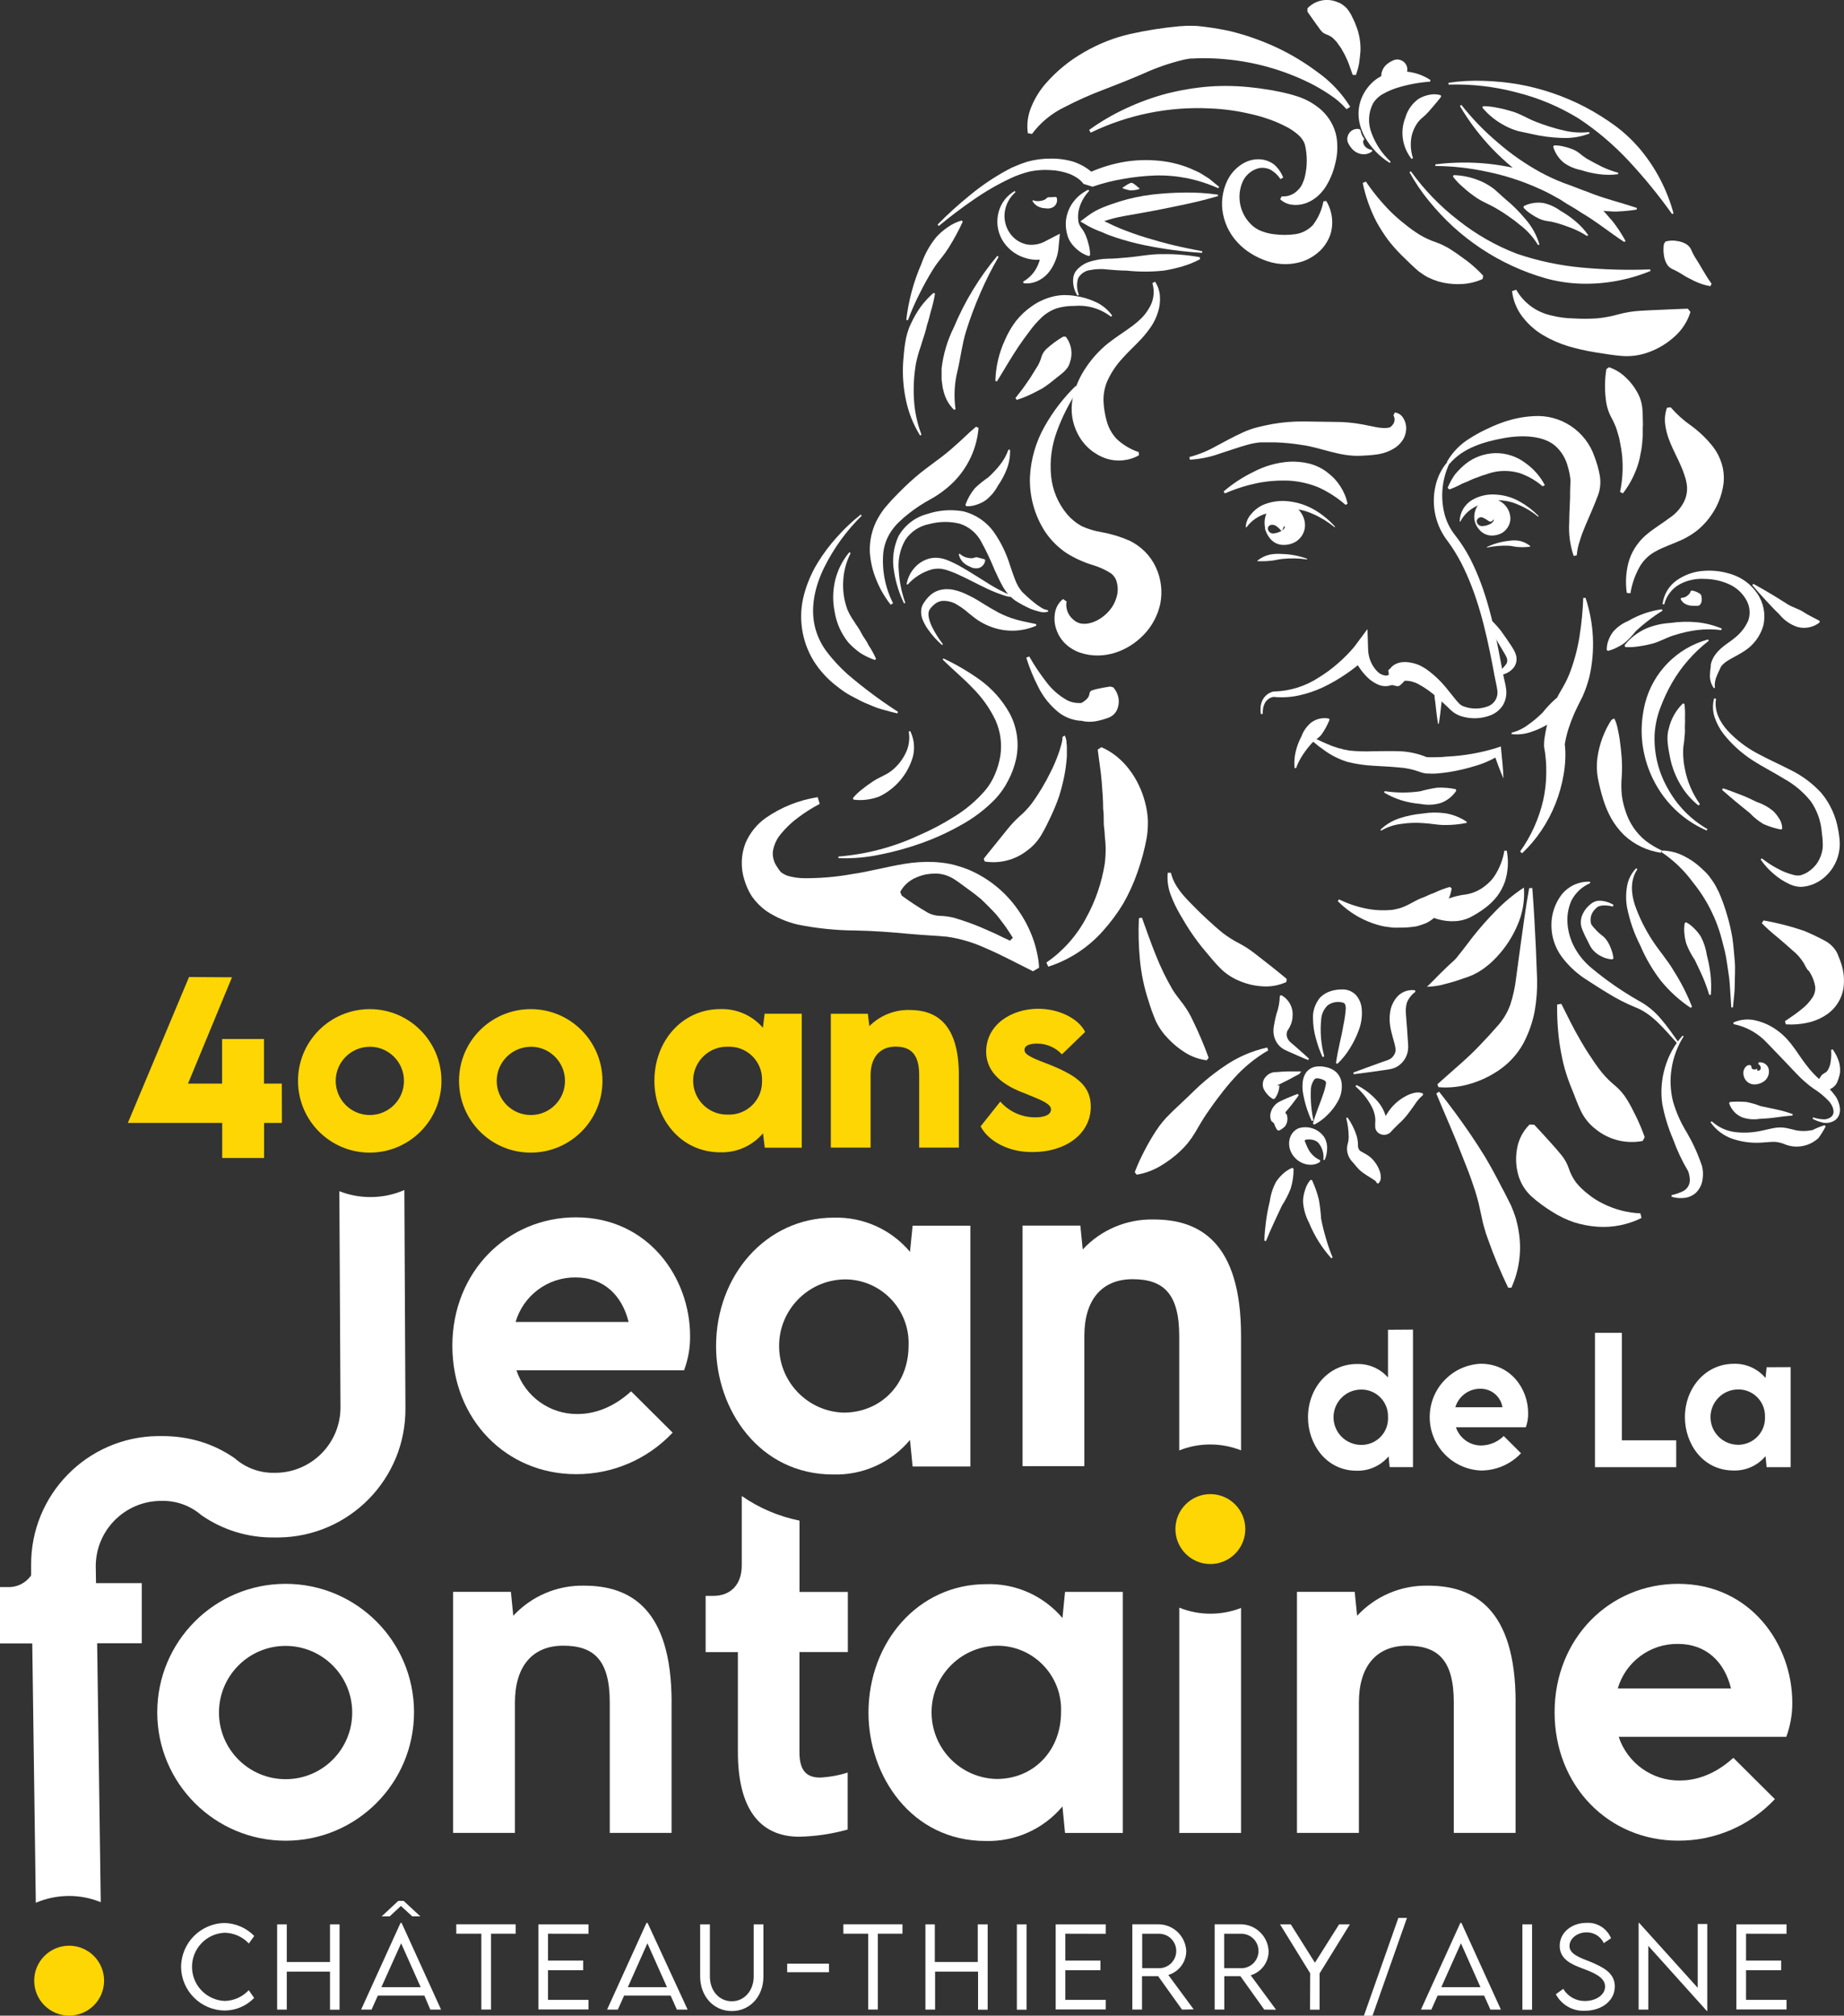 <?xml version="1.0" encoding="UTF-8"?>
<svg id="Calque_2" data-name="Calque 2" xmlns="http://www.w3.org/2000/svg" viewBox="0 0 342.99 374.76">
  <rect x="0" y="0" width="342.99" height="374.76" fill="#333333" stroke="none"/>
  <defs>
    <style>
      .cls-1 {
        fill: #fff;
      }

      .cls-2 {
        fill: #fed603;
      }
    </style>
  </defs>
  <g id="Calque_1-2" data-name="Calque 1">
    <g id="Calque_2-2" data-name="Calque 2">
      <g id="Calque_1-2" data-name="Calque 1-2">
        <path class="cls-1" d="m33.68,365.7c.03-4.49,3.66-8.13,8.15-8.17,2.06.07,4.02.93,5.46,2.41l-1,1.4c-1.16-1.24-2.78-1.96-4.48-2-3.5.14-6.23,3.09-6.09,6.59.13,3.31,2.78,5.96,6.09,6.09,1.69-.04,3.3-.76,4.46-2l1,1.44c-1.42,1.48-3.39,2.33-5.45,2.34-4.47-.03-8.08-3.63-8.14-8.09Z"/>
        <path class="cls-1" d="m63.16,357.78v15.87h-1.78v-7.08h-8.04v7.06h-1.79v-15.85h1.79v7h8.04v-7h1.78Z"/>
        <path class="cls-1" d="m78.94,371.02h-8.66l-1.17,2.61h-1.94l7.33-16.12h.2l7.34,16.12h-2l-1.11-2.61Zm-.69-1.56l-3.64-8.16-3.67,8.16h7.3Zm-5.77-13.16h-1.49l3.09-2.88h1l3.11,2.88h-1.5l-2.12-1.94-2.09,1.94Z"/>
        <path class="cls-1" d="m95.93,359.52h-4.6v14.1h-1.8v-14.1h-4.66v-1.75h11.05v1.75Z"/>
        <path class="cls-1" d="m101.93,359.51v5h6.54v1.79h-6.54v5.52h7.53v1.78h-9.32v-15.82h9.32v1.76l-7.53-.02Z"/>
        <path class="cls-1" d="m124.75,371.02h-8.66l-1.17,2.61h-2l7.33-16.12h.2l7.45,16.12h-2l-1.16-2.61Zm-.69-1.56l-3.64-8.16-3.64,8.16h7.27Z"/>
        <path class="cls-1" d="m130.23,367.46v-9.68h1.81v9.69c0,2.67,1.73,4.61,4.08,4.61s4.07-2,4.07-4.61v-9.69h1.81v9.7c0,3.71-2.51,6.42-5.88,6.42s-5.89-2.73-5.89-6.44Z"/>
        <path class="cls-1" d="m146.42,365.09h7.77v1.59h-7.77v-1.59Z"/>
        <path class="cls-1" d="m167.88,359.52h-4.6v14.1h-1.79v-14.1h-4.62v-1.75h10.99v1.75Z"/>
        <path class="cls-1" d="m183.71,357.78v15.87h-1.79v-7.08h-7.99v7.06h-1.8v-15.85h1.75v7h7.99v-7h1.84Z"/>
        <path class="cls-1" d="m189.14,357.78h1.8v15.87h-1.8v-15.87Z"/>
        <path class="cls-1" d="m198.15,359.51v5h6.53v1.79h-6.53v5.52h7.53v1.78h-9.32v-15.82h9.32v1.76l-7.53-.02Z"/>
        <path class="cls-1" d="m219.85,373.62l-4.43-6.2h-3v6.2h-1.8v-15.85h4.69c2.85-.07,5.22,2.15,5.34,5-.02,2.04-1.38,3.83-3.34,4.42l4.72,6.4-2.18.04Zm-4.45-7.69c1.77.1,3.28-1.25,3.38-3.02s-1.25-3.28-3.02-3.38c-.12,0-.24,0-.36,0h-2.95v6.4h2.95Z"/>
        <path class="cls-1" d="m235.15,373.62l-4.43-6.2h-3v6.2h-1.79v-15.85h4.69c2.87-.07,5.26,2.19,5.35,5.06-.02,2.04-1.38,3.83-3.34,4.42l4.72,6.4-2.2-.02Zm-4.45-7.69c1.77.1,3.28-1.25,3.38-3.02s-1.25-3.28-3.02-3.38c-.12,0-.24,0-.36,0h-3v6.4h3Z"/>
        <path class="cls-1" d="m243.7,366.88l-5.61-9.1h2l4.49,7.13,4.5-7.13h2l-5.63,9.12v6.75h-1.78l.03-6.77Z"/>
        <path class="cls-1" d="m260.1,356.58h1.6l-6.41,18.19h-1.6l6.41-18.19Z"/>
        <path class="cls-1" d="m276.06,371.02h-8.66l-1.16,2.61h-1.94l7.33-16.12h.2l7.34,16.12h-1.95l-1.17-2.61Zm-.69-1.56l-3.63-8.16-3.65,8.16h7.27Z"/>
        <path class="cls-1" d="m283.17,357.78h1.8v15.87h-1.8v-15.87Z"/>
        <path class="cls-1" d="m289.39,370.77l1.38-1c.84,1.41,2.36,2.27,4,2.26,2.08,0,3.78-1.12,3.78-2.69,0-1.78-2.28-2.64-4.31-3.4s-4.13-1.72-4.13-4.17,2.2-4.27,5-4.27c1.97-.11,3.79,1.04,4.55,2.86l-1.35.91c-.58-1.24-1.84-2.03-3.22-2-1.71,0-3.16,1.13-3.16,2.55s1.74,2.1,3.79,2.88c2.38,1,4.64,2.07,4.64,4.62,0,2.74-2.53,4.53-5.59,4.53-2.24.1-4.33-1.1-5.38-3.08Z"/>
        <path class="cls-1" d="m317.56,357.72v16.16h-.09l-10.88-12.1v11.85h-1.8v-16.12h.1l10.89,12.07v-11.86h1.78Z"/>
        <path class="cls-1" d="m324.77,359.51v5h6.53v1.79h-6.53v5.52h7.53v1.78h-9.33v-15.82h9.33v1.76l-7.53-.02Z"/>
        <path class="cls-2" d="m52.44,208.78h-3.32v6.52h-7.79v-6.52h-17.55l11.38-27.13,7.99.05-8.18,19.77h6.34v-8.3h7.79v8.3h3.32l.02,7.31Z"/>
        <path class="cls-2" d="m149.13,188.47v24.92h-6.88l-.33-2.69c-1.97,2.33-4.89,3.63-7.93,3.54-7.58,0-12.27-6.49-12.27-13.29,0-7.37,5.15-13.34,12.29-13.34,3.02-.09,5.92,1.18,7.89,3.48l.33-2.62h6.9Zm-7.39,12.41c.11-3.35-2.53-6.16-5.88-6.27-.12,0-.24,0-.37,0-3.49-.14-6.42,2.57-6.56,6.06-.14,3.49,2.57,6.42,6.06,6.56.17,0,.33,0,.5,0,3.37.08,6.17-2.59,6.25-5.96,0-.13,0-.26,0-.4Z"/>
        <path class="cls-2" d="m178.35,199.89v13.48h-7.38v-13.48c0-3.87-1.54-5.3-4.41-5.3s-4.63,2-4.63,5.3v13.48h-7.39v-24.89h6.88l.29,2.3c1.97-1.98,4.68-3.07,7.47-3,4.71-.01,9.17,2.3,9.17,12.11Z"/>
        <path class="cls-2" d="m182.4,209.41l3.66-4.6c1.65,1.89,4.05,2.96,6.57,2.93,1.29,0,2.86-.33,2.86-1.47s-2.14-1.85-4.9-3c-3.58-1.31-7.16-3.6-7.16-7.73,0-5.07,4.76-7.99,9.67-7.99,3.85,0,7.52,1.81,8.74,4.31l-4.32,4.17c-1.19-1.29-2.87-2.01-4.63-2-1.27,0-2.33.29-2.33,1.2s1.52,1.52,4.9,2.81c4.93,2,7.43,3.93,7.43,7.7,0,5.18-4.82,8.45-10.73,8.45-4.61.1-8.43-2.12-9.76-4.78Z"/>
        <path class="cls-1" d="m127.25,254.77h-31.19c1.62,4.88,6.2,8.17,11.34,8.13,2.47,0,6.12-.71,9.99-4.22l7.72,7.68c-4.66,4.96-11.18,7.76-17.99,7.72-12.91,0-22.98-10.14-22.98-23.87s10.22-23.88,22.98-23.88c13.43,0,21.24,11.19,21.24,22.08.02,2.17-.36,4.32-1.12,6.35Zm-31.38-8.99h21.05c-1.2-4.89-4.56-8.28-9.89-8.28-5.17-.03-9.73,3.39-11.15,8.36v-.08Z"/>
        <path class="cls-1" d="m180.49,227.87v44.78h-10.74l-.49-4.93c-3.53,4.22-8.79,6.58-14.29,6.42-13.8,0-21.78-12.12-21.78-23.84,0-13.13,9.25-23.91,21.89-23.91,5.45-.16,10.67,2.18,14.18,6.35l.49-4.86h10.74Zm-11.49,22.31c.25-6.55-4.86-12.07-11.41-12.31-.21,0-.43-.01-.64,0-6.84.19-12.23,5.9-12.03,12.74.19,6.57,5.47,11.85,12.03,12.03,6.83-.03,12.05-5.18,12.05-12.49v.04Z"/>
        <path class="cls-1" d="m230.84,248.39v21.26c-1.83-.72-3.77-1.09-5.74-1.09-1.97,0-3.93.37-5.76,1.11v-21.28c0-7.84-2.91-10.56-8.66-10.56s-8.99,3.85-8.99,10.56v24.2h-11.49v-44.73h10.75l.44,4.44c3.39-3.65,8.19-5.68,13.17-5.57,8.56-.03,16.28,4.2,16.28,21.65Z"/>
        <path class="cls-1" d="m29.25,318.36c0-13.19,10.68-23.89,23.87-23.89,13.19,0,23.89,10.68,23.89,23.87,0,13.18-10.67,23.88-23.85,23.89-13.18.02-23.89-10.65-23.91-23.83,0-.01,0-.03,0-.04Zm36.26,0c-.02-6.84-5.59-12.37-12.43-12.35-6.84.02-12.37,5.59-12.35,12.43.02,6.84,5.59,12.37,12.43,12.35,6.83-.01,12.36-5.56,12.35-12.39,0-.01,0-.03,0-.04Z"/>
        <path class="cls-1" d="m124.91,316.53v24.25h-11.49v-24.25c0-7.84-2.91-10.56-8.65-10.56s-8.99,3.84-8.99,10.56v24.25h-11.5v-44.82h10.75l.44,4.45c3.39-3.66,8.18-5.7,13.17-5.6,8.58,0,16.28,4.25,16.28,21.71Z"/>
        <path class="cls-1" d="m148.7,307.16v18.58c0,3,.95,4.75,3.82,4.75,1.75-.09,3.48-.4,5.15-.93v10.59c-2.93.82-5.95,1.27-8.99,1.34-7.5,0-11.43-5.41-11.43-15.75v-18.58h-6v-10.45h1.42c3.29,0,5.3-2.15,5.3-5.68v-12.89c3.23,2.25,6.89,3.8,10.74,4.58v13.26h8.99v11.18h-8.99Z"/>
        <path class="cls-1" d="m75.41,261.76c.14,13.17-10.42,23.95-23.59,24.09-.13,0-.26,0-.39,0h-.46c-4.82.06-9.55-1.39-13.51-4.14-2.05-1.78-4.69-2.73-7.4-2.66h-.26c-6.63.1-11.97,5.49-11.99,12.12l.05,3.17h8.51v11.18h-8.3l.67,48.14c-1.87-.77-3.87-1.16-5.89-1.16-2.13,0-4.23.43-6.19,1.27l-.66-48.22H0v-10.48h1.42c1.74.08,3.39-.74,4.37-2.18v-1.8c-.14-13.17,10.42-23.95,23.59-24.09.13,0,.26,0,.39,0h.42c2.44,0,4.86.34,7.19,1.05,2.25.7,4.38,1.74,6.31,3.1,2.04,1.79,4.67,2.74,7.38,2.68h.27c6.64-.1,11.97-5.49,11.99-12.13l-.21-40.23c1.85.73,3.83,1.1,5.83,1.09,2.15,0,4.28-.44,6.26-1.31l.2,40.51Z"/>
        <path class="cls-1" d="m208.85,295.97v44.82h-10.75l-.48-4.93c-3.53,4.21-8.8,6.57-14.29,6.42-13.81,0-21.79-12.12-21.79-23.84,0-13.13,9.25-23.91,21.9-23.91,5.44-.18,10.66,2.14,14.18,6.3l.48-4.86h10.75Zm-11.49,22.31c.24-6.55-4.87-12.06-11.42-12.3-.21,0-.42-.01-.63,0-6.84.19-12.23,5.9-12.03,12.74.19,6.57,5.47,11.85,12.03,12.03,6.83.05,12.05-5.15,12.05-12.46h0Z"/>
        <path class="cls-1" d="m230.84,298.95v41.84h-11.49v-41.89c1.85.75,3.83,1.13,5.83,1.12,1.94,0,3.86-.36,5.67-1.07Z"/>
        <path class="cls-1" d="m281.9,316.53v24.25h-11.49v-24.25c0-7.84-2.91-10.56-8.66-10.56s-8.99,3.84-8.99,10.56v24.25h-11.52v-44.82h10.74l.45,4.45c3.39-3.66,8.18-5.7,13.17-5.6,8.58,0,16.31,4.25,16.31,21.71Z"/>
        <path class="cls-1" d="m332.27,322.91h-31.19c1.62,4.88,6.2,8.17,11.34,8.13,2.46,0,6.12-.71,9.99-4.22l7.72,7.68c-4.66,4.96-11.18,7.76-17.99,7.72-12.91,0-22.98-10.15-22.98-23.87s10.22-23.88,22.98-23.88c13.43,0,21.23,11.19,21.23,22.08.02,2.17-.36,4.32-1.11,6.35Zm-31.38-8.99h21.08c-1.19-4.89-4.55-8.28-9.88-8.28-5.18-.06-9.76,3.35-11.19,8.32v-.04Z"/>
        <path class="cls-1" d="m262.82,247.19v25.58h-4.34l-.2-2c-1.47,1.75-3.65,2.73-5.94,2.67-5.74,0-9.05-5.05-9.05-9.91,0-5.46,3.84-9.93,9.09-9.93,2.21-.07,4.33.85,5.79,2.51v-8.88l4.65-.03Zm-4.65,16.27c.1-2.72-2.03-5.01-4.75-5.11-.08,0-.16,0-.24,0-2.84,0-5.14,2.31-5.14,5.15,0,2.84,2.3,5.13,5.14,5.14,2.73.04,4.97-2.14,5-4.87,0-.1,0-.2,0-.31Z"/>
        <path class="cls-1" d="m283.8,265.36h-12.99c.67,2.03,2.57,3.4,4.71,3.39,1.57-.03,3.06-.66,4.18-1.76l3.21,3.2c-1.94,2.07-4.66,3.23-7.49,3.21-5.48-.25-9.72-4.89-9.48-10.37.23-5.14,4.34-9.25,9.48-9.48,5.58,0,8.82,4.66,8.82,9.18.02.9-.13,1.79-.43,2.63Zm-13.09-3.72h8.75c-.32-2.01-2.07-3.47-4.11-3.44-2.14-.02-4.04,1.38-4.65,3.44Z"/>
        <path class="cls-1" d="m311.78,267.78v5h-15.11v-24.98h5v19.99h10.11Z"/>
        <path class="cls-1" d="m333.06,254.17v18.61h-4.46l-.21-2.05c-1.46,1.75-3.65,2.74-5.94,2.67-5.74,0-9.05-5-9.05-9.9,0-5.46,3.85-9.94,9.1-9.94,2.26-.07,4.43.9,5.89,2.64l.21-2,4.46-.02Zm-4.77,9.27c.1-2.72-2.03-5.01-4.75-5.11-.08,0-.16,0-.24,0-2.84,0-5.14,2.31-5.14,5.15,0,2.84,2.3,5.13,5.14,5.14,2.76,0,5-2.23,5-4.99,0-.06,0-.12,0-.18h0Z"/>
        <path class="cls-2" d="m6.36,368.25c0-3.59,2.91-6.5,6.5-6.5s6.5,2.91,6.5,6.5-2.91,6.5-6.5,6.5-6.5-2.91-6.5-6.5h0Z"/>
        <path class="cls-2" d="m218.63,284.29c0-3.59,2.91-6.5,6.5-6.5s6.5,2.91,6.5,6.5-2.91,6.5-6.5,6.5h0c-3.59,0-6.49-2.91-6.5-6.5Z"/>
        <path class="cls-2" d="m98.73,194.61c3.5,0,6.35,2.83,6.36,6.34s-2.83,6.35-6.34,6.36-6.35-2.83-6.36-6.34c0,0,0,0,0,0,0-3.5,2.84-6.33,6.34-6.35m0-7c-7.37,0-13.35,5.96-13.35,13.33s5.96,13.35,13.33,13.35c7.37,0,13.35-5.96,13.35-13.33h0c0-7.37-5.97-13.35-13.33-13.35Z"/>
        <path class="cls-2" d="m68.78,194.61c3.5,0,6.35,2.83,6.36,6.34s-2.83,6.35-6.34,6.36-6.35-2.83-6.36-6.34c0,0,0,0,0,0,0-3.5,2.83-6.34,6.34-6.35m0-7c-7.37,0-13.35,5.96-13.35,13.33s5.96,13.35,13.33,13.35c7.37,0,13.35-5.96,13.35-13.33h0c0-7.37-5.97-13.35-13.33-13.35Z"/>
        <path class="cls-1" d="m242.56,136.21c1.37.76,2.77,1.46,4.21,2.08,1.35.6,2.78,1.03,4.25,1.26,1.49.15,2.98.19,4.48.12,1.55,0,3.14-.06,4.79,0,1.76.06,3.49.44,5.12,1.12-.17-.05.24,0,.54,0h1.06c.74,0,1.5-.06,2.25-.13,3.02-.15,6.01-.67,8.9-1.54l1-.34.08.83c.18,1.7.35,3.4.41,5.13-.7-1.58-1.27-3.19-1.84-4.81l1.06.49c-1.41.87-2.93,1.55-4.53,2-1.55.48-3.13.85-4.73,1.11-.81.12-1.61.23-2.45.29-.42,0-.84.05-1.29,0-.6.03-1.21-.08-1.77-.3-1.28-.48-2.63-.76-4-.84-1.49-.15-3-.2-4.63-.31-1.65-.08-3.28-.32-4.88-.73-1.6-.5-3.11-1.27-4.45-2.28-1.32-.9-2.52-1.96-3.59-3.15Z"/>
        <path class="cls-1" d="m247.31,133.8c-.37.91-.83,1.79-1.39,2.6-.45.73-1.3,1.11-1.91,1.77-.61.66-1.16,1.38-1.66,2.13-.53.78-.95,1.62-1.27,2.5h-.29c-.09-1-.03-2.02.2-3,.23-1.01.6-1.98,1.09-2.9.36-1.01.99-1.9,1.83-2.58.94-.69,2.13-.95,3.27-.72l.13.2Z"/>
        <path class="cls-1" d="m294.92,111.17c1.57,4.72,1.82,9.78.72,14.63-.32,1.26-.74,2.49-1.27,3.68l-.81,1.61c-.24.48-.47,1-.7,1.47-.43.98-.81,1.98-1.14,3-.15.52-.3,1-.42,1.56s-.23,1.1-.28,1.49v-.49c.14.99.18,2,.13,3-.04.97-.14,1.93-.31,2.88-.63,3.74-2.04,7.3-4.16,10.44-1.03,1.53-2.22,2.93-3.56,4.2l-.38-.32c2.05-2.86,3.51-6.11,4.3-9.54.37-1.67.56-3.37.57-5.08,0-.85,0-1.69-.09-2.52-.06-.79-.17-1.57-.32-2.35v-.49c0-.79.13-1.36.23-2s.26-1.27.42-1.89c.32-1.24.73-2.45,1.25-3.63.25-.59.53-1.16.84-1.72l.87-1.52c.53-.93.98-1.9,1.34-2.91.77-2.11,1.33-4.29,1.67-6.51.36-2.32.59-4.65.67-7h.43Z"/>
        <path class="cls-1" d="m286.1,96.06c-1.11-.92-2.35-1.67-3.68-2.22-1.27-.58-2.66-.86-4.06-.83-1.34.13-2.65.52-3.84,1.15-1.24.6-2.25,1.58-2.89,2.8h-.13c.03-1.64.89-3.15,2.3-4,1.37-.79,2.94-1.14,4.52-1,1.53.09,3.01.54,4.35,1.29,1.3.73,2.49,1.64,3.53,2.71l-.1.1Z"/>
        <path class="cls-1" d="m248.22,98.02c-1.21-1-2.56-1.83-4-2.46-1.4-.64-2.91-.98-4.45-1-.37,0-.74.02-1.1.09-.37.05-.74.13-1.1.23-.72.17-1.42.38-2.12.63-1.43.42-2.69,1.3-3.58,2.5h-.17c.05-.89.4-1.74,1-2.41.55-.68,1.25-1.24,2.03-1.64,1.59-.72,3.35-.97,5.08-.74,1.68.2,3.3.75,4.76,1.61,1.41.84,2.68,1.89,3.77,3.11l-.12.08Z"/>
        <path class="cls-1" d="m274.68,96.81c-.03.52.36.96.88,1,.02,0,.03,0,.05,0,.46,0,.92-.09,1.34-.28.34-.11.62-.33.82-.62.16-.23,0-.38-.06-.26-.1.27-.4.4-.67.3-.05-.02-.09-.04-.13-.07-.31-.23-.65-.43-1-.6-.4-.23-.92-.09-1.14.32-.04.07-.07.14-.08.21Zm-.4,0c-.14-.78-.04-1.58.29-2.3.39-.87,1.16-1.5,2.09-1.71.97-.18,1.96.05,2.75.64.95.71,1.52,1.81,1.53,3-.01.58-.19,1.14-.51,1.62-.25.4-.6.74-1,1-.7.4-1.51.57-2.31.49-.73-.09-1.41-.44-1.9-1-.46-.48-.78-1.07-.94-1.72v-.02Z"/>
        <path class="cls-1" d="m235.83,98.18c-.03.52.36.97.88,1,.04,0,.08,0,.12,0,.49-.03.97-.17,1.4-.41.32-.12.58-.37.73-.68.11-.23-.1-.32-.21-.1-.18.46-.25.91-.54.57-.28-.34-.62-.63-1-.86-.27-.13-.58-.16-.87-.09-.27.07-.47.3-.51.57Zm-.51,0c-.19-.88-.12-1.8.21-2.65.38-1.02,1.24-1.78,2.3-2.04,1.12-.23,2.29.05,3.19.77.5.4.92.9,1.22,1.47.33.61.51,1.3.5,2-.02.67-.22,1.32-.59,1.88-.31.46-.71.85-1.19,1.14-.81.45-1.73.64-2.65.54-.83-.11-1.58-.54-2.1-1.2-.44-.55-.77-1.19-.94-1.88l.05-.03Z"/>
        <path class="cls-1" d="m217.79,162.27c.6,2.48,2.31,4.28,4.1,6.08.9.92,1.81,1.82,2.74,2.66s1.85,1.69,2.8,2.45c.96.73,1.98,1.38,3.06,1.93,1.02.54,1.99,1.17,2.9,1.88,1.83,1.44,3.63,2.8,5.94,4.73l-.06.58c-1.39.63-2.91.91-4.43.8-1.48-.08-2.93-.42-4.3-1-1.35-.55-2.57-1.36-3.6-2.4-1-1-1.9-2.13-2.8-3.19s-1.71-2.15-2.48-3.27-1.45-2.27-2.12-3.42c-.69-1.18-1.29-2.42-1.78-3.71-.5-1.31-.69-2.72-.56-4.12h.59Z"/>
        <path class="cls-1" d="m265.41,183.46c.88-.79,1.62-1.62,2.43-2.41s1.59-1.57,2.44-2.32c.38-.33.71-.7,1-1.11.31-.36.59-.75.89-1.12l1.81-2.36c1.3-1.64,2.69-3.22,4.16-4.71,1.6-1.66,3.38-3.14,5.31-4.41.18,2.43-.24,4.86-1.24,7.09-.93,2.16-2.23,4.13-3.84,5.84-.83.9-1.76,1.7-2.78,2.39-.54.36-1.11.68-1.7.95-.57.24-1.16.46-1.75.64-1.07.39-2.16.72-3.27,1-1.12.33-2.29.51-3.46.53Z"/>
        <path class="cls-1" d="m212.39,170.59c.87,2.38,1.67,4.74,2.6,7,.87,2.21,1.91,4.35,3.11,6.4.61,1,1.37,1.88,2.05,2.81.68.94,1.27,1.94,1.75,3,1.09,2.23,2.06,4.52,2.91,6.86l-.35.47c-1.42-.17-2.79-.66-4-1.42-1.16-.72-2.23-1.59-3.17-2.59-.94-.96-1.72-2.06-2.3-3.27-.53-1.24-.99-2.5-1.37-3.8-.83-2.5-1.36-5.08-1.6-7.7-.24-2.54-.3-5.09-.18-7.63l.55-.11Z"/>
        <path class="cls-1" d="m285.01,165.09c.3,3.74.48,7.46.67,11.2l.22,5.63c.06,2.01-.09,4.02-.43,6-.4,2.13-1.12,4.18-2.14,6.1-1.04,1.88-2.49,3.5-4.24,4.75-1.68,1.2-3.55,2.12-5.54,2.71-1.94.6-3.97.82-6,.65l-.18-.55c3-2.71,5.68-4.89,7.92-7.28,1.13-1.18,2.19-2.32,3.21-3.5,1.06-1.16,1.88-2.52,2.42-4,.53-1.64.9-3.34,1.09-5.06l.75-5.52c.52-3.71,1-7.4,1.67-11.1l.57-.02Z"/>
        <path class="cls-1" d="m235.91,195.28c-2.4,1.39-4.56,3.15-6.41,5.23-.92,1.01-1.79,2.07-2.61,3.17-.85,1.08-1.65,2.21-2.44,3.36s-1.48,2.39-2.22,3.63c-.75,1.25-1.66,2.39-2.73,3.38-1.1,1.03-2.32,1.94-3.62,2.71-1.36.82-2.87,1.38-4.45,1.64l-.37-.45c.53-1.4,1.16-2.77,1.86-4.1.64-1.23,1.34-2.44,2.1-3.6.76-1.17,1.65-2.25,2.67-3.22,1-1,2.12-2,3.15-3s2.1-2.06,3.21-3c1.13-.97,2.32-1.87,3.55-2.71,2.44-1.71,5.19-2.92,8.1-3.56l.2.52Z"/>
        <path class="cls-1" d="m267.67,202.96c2.05,2.58,4,5.23,5.88,7.99.93,1.37,1.83,2.77,2.71,4.19.85,1.44,1.66,2.9,2.44,4.4.39.75.77,1.51,1.18,2.25l1.16,2.3c.35.79.65,1.6.91,2.42.23.83.42,1.68.55,2.54.57,3.52.09,7.13-1.38,10.37h-.59c-1.42-2.93-2.67-5.93-3.75-8.99-.28-.72-.51-1.45-.71-2.2-.23-.73-.38-1.49-.54-2.25l-.51-2.31c-.2-.77-.41-1.53-.65-2.29-.5-1.5-1-3-1.62-4.51s-1.16-3-1.78-4.51c-1.22-3-2.56-6-3.81-9.05l.51-.35Z"/>
        <path class="cls-1" d="m269.12,85.89c1.03-1.81,2.5-3.32,4.29-4.4.87-.56,1.78-1.07,2.71-1.52.91-.45,1.85-.87,2.83-1.24,2.01-.78,4.13-1.24,6.28-1.36,5.08-.35,9.75,2.77,11.37,7.59.41,1.08.73,2.19.94,3.32.25,1.29.14,2.62-.32,3.85-.76,2-1.57,3.8-2.34,5.61-.38.9-.74,1.81-1,2.72-.32.9-.52,1.83-.6,2.78l-.57.13c-.68-2-.96-4.12-.83-6.24,0-2.06.2-4.1.17-5.95,0-.91.11-1.76.06-2-.09-.82-.25-1.63-.49-2.42-.37-1.46-1.15-2.78-2.27-3.8-2.13-1.93-6-2.17-9.66-1.5s-7.55,1.8-10.07,4.77l-.49-.35Z"/>
        <path class="cls-1" d="m257.55,147.09c1.11.17,2.23.26,3.36.26,1.09,0,2.17-.08,3.25-.23,1.02-.29,2.06-.51,3.11-.67,1.17-.06,2.35.03,3.5.28l.11.27c-.71,1.09-1.77,1.91-3,2.33-1.19.33-2.44.38-3.65.14-1.2-.09-2.39-.32-3.55-.67-1.13-.35-2.21-.84-3.23-1.44l.1-.27Z"/>
        <path class="cls-1" d="m249.07,167.22c1.71.84,3.54,1.44,5.42,1.78.89.16,1.8.24,2.71.24.44.02.87,0,1.31-.05.22,0,.44,0,.65-.06l.63-.13c1.7-.34,3-1.36,4.53-2,.81-.25,1.55-.71,2.45-1,.93-.45,1.9-.82,2.9-1.1l.35.27c-.36,2.25-1.59,4.26-3.43,5.61-.44.36-.93.67-1.45.9-.54.21-1.09.39-1.65.54-1.12.19-2.26.27-3.4.25h-.84c-.27,0-.55-.06-.82-.09-.54-.05-1.08-.14-1.61-.27-1.03-.26-2.03-.62-3-1.06-1.86-.86-3.56-2.06-5-3.52l.25-.31Z"/>
        <path class="cls-1" d="m264.86,169.09c1.59-.88,3.27-1.6,5-2.17.75-.25,1.51-.43,2.29-.55,1.54-.15,3-.76,4.19-1.75.62-.48,1.17-1.05,1.61-1.7.95-1.44,1.59-3.06,1.87-4.76h.44c.37,1.91.26,3.88-.33,5.73-.34.98-.83,1.91-1.46,2.74-.65.83-1.4,1.56-2.25,2.19-.84.63-1.73,1.19-2.66,1.68-.93.47-1.95.73-3,.77-1.01.04-2.02-.07-3-.34-1.02-.26-1.97-.74-2.79-1.4l.09-.44Z"/>
        <path class="cls-1" d="m221.23,84.97c1.72-.45,3.38-1.12,4.93-2,1.61-.85,3.21-1.75,4.95-2.54.91-.42,1.85-.76,2.82-1,.94-.23,1.87-.44,2.83-.61,1.91-.33,3.84-.48,5.78-.46,1.92,0,3.81.08,5.64.08,1.78-.01,3.55.15,5.3.48l2.44.49c.59.12,1.19.17,1.79.17.24,0,.48-.07.64-.07.24-.07.45-.22.6-.43.49-.49.59-1.26.23-1.86l.27-.53c.64.08,1.2.45,1.54,1,.36.56.56,1.21.57,1.88,0,.7-.17,1.39-.5,2-.37.64-.87,1.19-1.48,1.62-1.06.71-2.27,1.15-3.53,1.31-1.16.16-2,.19-3,.24-3.89.17-7.38-1.53-10.82-2-1.71-.28-3.43-.45-5.16-.5h-2.62c-.83.08-1.64.23-2.44.46-1.69.46-3.42,1.1-5.18,1.65-1.78.64-3.63,1.01-5.52,1.12l-.07-.5Z"/>
        <path class="cls-1" d="m272.81,152.99c-1.36.28-2.75.42-4.15.4-1.34,0-2.65-.31-4-.36-1.33-.1-2.67-.05-4,.15-1.33.15-2.61.57-3.76,1.26l-.14-.17c1.03-.99,2.27-1.73,3.64-2.16,1.36-.44,2.76-.72,4.18-.85,1.4-.23,2.82-.25,4.23-.06,1.43.23,2.79.77,4,1.58v.21Z"/>
        <path class="cls-1" d="m267.48,134.56c-.23-1.36-.38-2.72-.52-4.07-.13-.66-.17-1.33-.14-2,.08-.7.3-1.39.66-2h.14c.36.61.58,1.29.66,2,.03.67-.01,1.34-.14,2-.14,1.35-.29,2.71-.52,4.07h-.14Z"/>
        <path class="cls-1" d="m178.52,102.95c.31.3.69.53,1.1.66.37.12.75.18,1.14.18.38,0,.7-.26,1-.17s.69.18,1.37.36l.12.16c-.06.66-.5,1.23-1.13,1.45-.58.15-1.2.07-1.72-.24-.52-.2-.99-.51-1.37-.92-.35-.39-.59-.87-.7-1.39l.19-.09Z"/>
        <path class="cls-1" d="m175.48,122.42c2.39,1.12,4.67,2.46,6.82,4,2.25,1.64,4.12,3.74,5.48,6.18,1.4,2.6,1.84,5.62,1.22,8.51-.31,1.39-.8,2.74-1.47,4-.64,1.27-1.46,2.44-2.44,3.48-1.9,1.95-4.09,3.59-6.49,4.89-2.31,1.3-4.73,2.4-7.22,3.29-2.48.88-5.02,1.58-7.6,2.1-2.57.55-5.2.78-7.83.68v-.3c5.15-.41,10.18-1.73,14.87-3.9,2.34-1.01,4.6-2.2,6.76-3.57,2.12-1.31,4.03-2.93,5.66-4.82.76-.9,1.37-1.91,1.82-3,.47-1.08.8-2.22,1-3.38.35-2.27.04-4.58-.9-6.68-1.05-2.2-2.47-4.21-4.2-5.93-1.73-1.85-3.75-3.47-5.63-5.36l.17-.2Z"/>
        <path class="cls-1" d="m175.24,119.94c-.99-.86-1.87-1.84-2.62-2.91-.4-.56-.74-1.16-1-1.8-.31-.74-.37-1.55-.18-2.33.07-.21.16-.42.27-.62l.3-.45c.2-.31.44-.6.7-.86.54-.58,1.23-1.01,2-1.24.77-.21,1.58-.25,2.37-.12.73.14,1.44.35,2.12.63,1.24.54,2.44,1.19,3.58,1.93,1,.63,2,1.22,3,1.75,1.04.54,2.12.96,3.25,1.28,1.15.33,2.4.54,3.71.84v.3c-2.57,1.11-5.47,1.22-8.11.31-1.32-.45-2.55-1.12-3.64-2-.56-.43-1-.81-1.44-1.18-.46-.36-.95-.7-1.46-1-.87-.56-1.9-.82-2.93-.74-.48.08-.92.28-1.3.59-.21.17-.41.36-.59.56l-.27.32c-.06.07-.11.15-.15.24-.38.74,0,2.06.52,3.13.56,1.12,1.23,2.19,2,3.18l-.12.19Z"/>
        <path class="cls-1" d="m158.22,102.84c-.83,1.63-1.3,3.41-1.38,5.24-.1,1.74.15,3.48.73,5.13.33.79.74,1.55,1.24,2.25.43.73,1,1.41,1.36,2.17s1,1.47,1.37,2.31c.54.8,1.01,1.65,1.4,2.54l-.19.23c-.96-.32-1.87-.76-2.73-1.3-.82-.58-1.58-1.25-2.26-2-1.29-1.61-2.15-3.52-2.49-5.55-.42-1.98-.39-4.03.08-6,.47-1.91,1.37-3.68,2.63-5.19l.24.17Z"/>
        <path class="cls-1" d="m160.29,95.87c-2.82,2.77-5.16,5.99-6.93,9.52-1.73,3.47-2.64,7.37-1.82,10.99.41,1.78,1.2,3.45,2.32,4.9,1.13,1.47,2.4,2.83,3.78,4.07,2.97,2.54,6.11,4.88,9.4,7l-.12.28c-1-.21-2-.5-3-.78s-1.92-.71-2.87-1.1-1.84-.92-2.77-1.39-1.78-1.11-2.61-1.76c-1.69-1.28-3.15-2.86-4.29-4.66-2.31-3.73-2.96-8.26-1.8-12.49.55-2.01,1.37-3.93,2.45-5.72,1.06-1.74,2.29-3.38,3.66-4.89,1.34-1.52,2.81-2.91,4.4-4.16l.19.18Z"/>
        <path class="cls-1" d="m165.68,112.44c-1.09-1.38-1.98-2.9-2.64-4.53-.71-1.68-1.14-3.48-1.25-5.31-.07-1.95.34-3.89,1.19-5.65.44-.88.97-1.72,1.58-2.49.59-.68,1.16-1.37,1.79-2,1.25-1.31,2.57-2.59,3.9-3.74s2.63-2.06,3.86-3c1.26-.91,2.47-1.88,3.62-2.93,1.24-1.06,2.4-2.3,3.83-3.46l.45.23c-.15,1.86-.63,3.69-1.41,5.39-.79,1.72-1.87,3.28-3.2,4.63-1.27,1.26-2.7,2.34-4.27,3.21-1.42.77-2.78,1.65-4.05,2.65-.64.49-1.22,1-1.83,1.58-.51.48-.97,1.02-1.37,1.59-.86,1.21-1.4,2.62-1.58,4.09-.3,3.26.33,6.53,1.81,9.45l-.43.28Z"/>
        <path class="cls-1" d="m179.57,93.86c.4-1.12.99-2.16,1.75-3.08.76-.74,1.59-1.41,2.47-2,.4-.35.78-.73,1.14-1.12.38-.38.73-.78,1.05-1.21.69-.85,1.22-1.81,1.59-2.84h.3c.05,1.2-.15,2.39-.57,3.52-.43,1.13-1,2.19-1.69,3.18-.56,1.07-1.35,2-2.31,2.73-.51.34-1.06.6-1.64.79-.62.22-1.27.32-1.93.29l-.16-.26Z"/>
        <path class="cls-1" d="m192.87,177.08c-.19-.92-.45-1.82-.78-2.7-.65-1.77-1.52-3.45-2.59-5-2.33-3.44-5.61-6.13-9.44-7.73-1.06-.41-2.14-.75-3.25-1-1.02-.21-2.06-.33-3.11-.38-1.85-.08-3.7.04-5.53.35-3.46.58-6.63,1.46-9.73,1.9-2.88.52-5.81.77-8.73.76-1.11,0-2.21-.15-3.28-.47-.35-.13-.69-.31-1-.52-.13-.15-.25-.16-.43-.45-.17-.22-.33-.45-.47-.69-.58-.81-.85-1.8-.78-2.8.18-1.21.69-2.35,1.49-3.29.94-1.16,2.02-2.19,3.23-3.07,1.26-.95,2.6-1.79,4-2.53l-.38-1.25c-3.46.54-6.76,1.85-9.64,3.85-1.69,1.19-3.01,2.84-3.81,4.75-.82,2.16-.89,4.53-.2,6.73.15.52.33,1.02.55,1.51.24.56.53,1.1.86,1.61.73,1.03,1.62,1.94,2.64,2.68,1.79,1.2,3.79,2.07,5.9,2.56,3.52.71,7.11,1.08,10.7,1.1,3.37.06,6.66.31,9.69.6,1.5.13,2.94.24,4.21.32l1.72.11c.27,0,.49.06.74.08s.5,0,.75.05c2.48.37,4.89,1.09,7.16,2.14,2.69,1.13,5.53,2.67,8.78,4.28l1.13-.67c-.04-.95-.18-1.89-.4-2.82Zm-5-2.18c-.92-.42-1.8-.84-2.67-1.28l-2.63-1.16c-1.68-.71-3.4-1.32-5.15-1.83-.84-.21-1.7-.33-2.57-.35-.79-.01-1.57-.22-2.27-.59-1.68-.97-3.3-2.03-4.86-3.18l-.28-.68c.65-1.22,1.72-2.17,3-2.69.57-.25,1.17-.44,1.79-.57.59-.1,1.19-.15,1.79-.16.58.01,1.17.1,1.73.26.55.17,1.07.4,1.57.69,1,.63,1.86,1.32,2.73,1.94.87.61,1.71,1.26,2.52,1.95.77.72,1.48,1.47,2.2,2.2s1.32,1.57,1.93,2.38,1.15,1.68,1.69,2.52l-.52.55Z"/>
        <path class="cls-1" d="m169.31,135.93c.72,1.48.9,3.16.49,4.76-.93,3.24-3.21,5.94-6.25,7.4-.75.28-1.53.48-2.33.58-.82.11-1.65.11-2.47,0l-.11-.28c.52-.62,1.11-1.19,1.76-1.68.6-.49,1.2-.91,1.8-1.31,1.15-.83,2.51-1.23,3.6-2.08,1.08-.84,1.96-1.92,2.58-3.15.67-1.27.9-2.74.65-4.16l.28-.09Z"/>
        <path class="cls-1" d="m168.16,112.2c-.92-1.89-1.55-3.92-1.87-6-.39-2.19-.11-4.44.81-6.47,1.14-2.04,3.05-3.54,5.31-4.15,2.16-.73,4.47-.91,6.72-.52,2.36.57,4.44,1.99,5.82,4,1.25,1.81,2.21,3.8,2.87,5.9.32,1,.65,1.94,1,2.83.3.82.74,1.59,1.3,2.26.73.69,1.47,1.39,2.25,2,.38.32.79.61,1.22.87.38.27.82.44,1.28.51l.14.27c-.56.19-1.17.19-1.74,0-.54-.13-1.07-.3-1.59-.51-.99-.44-1.95-.95-2.86-1.54-.98-.72-1.79-1.66-2.37-2.74-.56-1-1-2-1.43-2.91-.74-1.82-1.58-3.6-2.53-5.33-.85-1.58-2.28-2.77-4-3.31-1.85-.45-3.78-.42-5.62.07-1.85.34-3.48,1.43-4.51,3-.96,1.72-1.38,3.69-1.19,5.66.12,2.05.53,4.06,1.22,6l-.23.11Z"/>
        <path class="cls-1" d="m168.63,108.62c.18-1.06.64-2.06,1.33-2.89.73-.9,1.72-1.55,2.84-1.87.58-.15,1.18-.2,1.77-.13.58.06,1.14.21,1.68.43.96.39,1.89.85,2.78,1.38,1.75,1,3.39,2.1,5.07,3.12.83.52,1.69.99,2.57,1.41.84.46,1.79.67,2.75.61l.06.19c-1,.22-2.05.13-3-.26-.95-.32-1.89-.69-2.8-1.12-1.81-.85-3.55-1.8-5.32-2.61-.85-.41-1.74-.74-2.65-1-.4-.1-.81-.16-1.22-.16-.39.01-.78.06-1.17.14-1.73.5-3.29,1.48-4.49,2.83l-.2-.07Z"/>
        <path class="cls-1" d="m177.47,76.21c-1.01-.99-1.71-2.25-2-3.64-.1-.32-.17-.66-.2-1l-.13-1v-2.06c.31-2.66,1.08-5.24,2.27-7.63,1.01-2.42,2.2-4.76,3.57-7,1.34-2.21,2.85-4.32,4.52-6.31l.25.17c-1.28,2.2-2.43,4.48-3.44,6.83-1.01,2.31-1.89,4.68-2.64,7.09-.73,2.4-1,4.88-1.55,7.21-.6,2.36-.73,4.81-.39,7.21l-.26.12Z"/>
        <path class="cls-1" d="m192.13,37.22c.36.15.76.2,1.15.17.34-.03.68-.11,1-.25.31-.13.47-.47.77-.47s.64,0,1.32-.06l.17.1c.2.6.02,1.26-.46,1.67-.45.33-1.02.46-1.57.35-.51,0-1.02-.13-1.48-.37-.42-.24-.76-.58-1-1l.1-.14Z"/>
        <path class="cls-1" d="m171.14,80.97c-1.25-2.01-2.14-4.22-2.62-6.54-.51-2.34-.68-4.74-.53-7.13.2-2.38.35-4.88,1.42-7.06.5-1.1,1.1-2.14,1.79-3.13.72-.98,1.54-1.87,2.45-2.67l.26.16c-.19,1.16-.46,2.3-.81,3.42-.12.56-.29,1.1-.43,1.64-.18.52-.33,1.06-.44,1.6-.15.53-.3,1.06-.48,1.57s-.3,1-.49,1.57c-.37,1.04-.67,2.1-.89,3.18-.38,2.19-.5,4.42-.37,6.64.12,2.26.59,4.48,1.4,6.6l-.26.15Z"/>
        <path class="cls-1" d="m168.57,59.46c.42-3.61,1.38-7.14,2.84-10.47.61-1.77,1.53-3.41,2.71-4.87.63-.71,1.36-1.34,2.15-1.87.79-.56,1.67-.99,2.61-1.26l.19.23c-.74,1.62-1.59,3.19-2.53,4.7-.45.72-.94,1.41-1.47,2.07-.56.67-1.07,1.37-1.53,2.1-.91,1.47-1.75,2.99-2.54,4.59-.8,1.58-1.51,3.2-2.12,4.86l-.31-.07Z"/>
        <path class="cls-1" d="m174.4,41.75c1.89-1.93,3.9-3.75,6-5.45,2.12-1.75,4.4-3.29,6.81-4.61l.92-.49,1-.42c.65-.28,1.32-.53,2-.73,1.39-.38,2.83-.57,4.27-.56,1.48-.03,2.95.18,4.36.61.73.26,1.44.59,2.1,1,.35.22.68.46,1,.72.16.13.32.28.46.43.18.18.34.37.48.58l-1.69-.52c2-.94,4.1-1.64,6.26-2.08,2.15-.43,4.36-.56,6.55-.4,2.2.14,4.36.63,6.41,1.46.5.21,1,.44,1.49.67.49.23.95.55,1.41.83l.68.43.63.52c.42.33.82.69,1.22,1l-.17.25c-1.87-.83-3.82-1.46-5.83-1.87-1.95-.38-3.93-.55-5.92-.49-1.97.07-3.94.28-5.89.63-1.95.32-3.86.81-5.73,1.45l-1.69-.52c-.05-.07-.1-.14-.16-.21-.07-.09-.16-.18-.25-.28-.2-.19-.4-.36-.62-.52-.47-.33-.98-.61-1.52-.83-1.15-.43-2.37-.68-3.6-.73-1.26-.08-2.53,0-3.77.25-.62.15-1.23.33-1.83.54l-.92.34-.89.4c-2.41,1.13-4.73,2.47-6.92,4-2.22,1.52-4.37,3.15-6.44,4.87l-.21-.27Z"/>
        <path class="cls-1" d="m223.23,48.18c-1.05.57-2.16,1.02-3.31,1.35-1.12.33-2.26.59-3.42.78-2.33.25-4.67.25-7,0-1.16,0-2.32-.11-3.49-.2-1.05-.14-2.12-.11-3.16.09-.97.1-1.83.67-2.31,1.52-.31,1.02-.26,2.13.14,3.12l-.27.12c-.68-1.04-.95-2.3-.75-3.53.08-.33.21-.65.39-.94.2-.28.43-.53.69-.75.5-.43,1.06-.77,1.68-1,1.18-.4,2.41-.62,3.65-.64,1.12,0,2.25-.12,3.38-.21,2.27-.17,4.5-.68,6.77-.64,2.32-.04,4.63.15,6.92.56l.09.37Z"/>
        <path class="cls-1" d="m226.55,36.46c-2,.59-3.94,1.06-5.91,1.49s-3.93.82-5.88,1.2-3.91.7-5.83,1.05c-.95.17-1.89.4-2.81.68-.84.23-1.65.56-2.41,1l-.07-1.84c.7.48,1.44.91,2.2,1.29.78.39,1.57.75,2.38,1.09,1.62.67,3.29,1.26,5,1.78s3.41,1,5.14,1.41,3.49.76,5.25,1.1v.3c-3.62-.22-7.21-.7-10.76-1.43-1.78-.37-3.54-.84-5.27-1.41-.87-.28-1.73-.6-2.59-1-.9-.32-1.78-.71-2.63-1.17l-1.41-.83,1.33-1c.92-.69,1.93-1.25,3-1.66,1-.41,2-.73,3-1.06,1.96-.6,3.96-1.02,6-1.27,2.03-.24,4.07-.36,6.12-.38,2.05-.03,4.1.1,6.13.39l.03.27Z"/>
        <path class="cls-1" d="m185.14,70.82c.07-2.64.68-5.23,1.79-7.62.53-1.23,1.2-2.39,2-3.46.85-1.08,1.86-2.03,3-2.82,1.19-.84,2.52-1.44,3.94-1.79.69-.17,1.4-.26,2.12-.27.67,0,1.34.05,2,.16,1.34.19,2.65.58,3.88,1.16,1.2.56,2.23,1.42,3,2.5l-.23.2c-1.92-1.49-4.34-2.21-6.77-2-1.14-.02-2.28.13-3.37.46-1.04.37-2,.96-2.8,1.72-.82.79-1.58,1.66-2.25,2.59-.7.92-1.4,1.88-2.07,2.88-1.34,2-2.57,4.17-3.94,6.37l-.3-.07Z"/>
        <path class="cls-1" d="m210.6,34c.23.13.39.26.58.38.15.12.3.24.43.38.12.12.51.26.28.37-.14.07-.29.12-.45.15-.3.06-.61.1-.92.12h-.3c-.3-.05-.6-.13-.89-.22-.17-.04-.33-.1-.48-.18-.21-.13.19-.23.32-.34.15-.12.31-.22.47-.32.21-.11.38-.21.62-.32l.34-.02Z"/>
        <path class="cls-1" d="m202.59,35.5c-.77.81-1.36,1.77-1.73,2.83-.34.96-.42,1.99-.25,3,.12.42.32.81.6,1.15.31.42.57.88.77,1.37.21.53.39,1.08.52,1.64.17.63.26,1.28.26,1.94l-.23.18c-.65-.19-1.25-.5-1.79-.91-.51-.37-.97-.82-1.36-1.32-.41-.51-.7-1.1-.86-1.73-.21-.72-.3-1.48-.28-2.23.06-1.36.52-2.67,1.32-3.77.74-1.02,1.72-1.83,2.86-2.38l.17.23Z"/>
        <path class="cls-1" d="m188.87,35.74c-1.12.98-1.84,2.35-2,3.83-.15,1.38.23,2.77,1.05,3.9.77,1.05,1.91,1.77,3.2,2,1.21.16,2.43-.09,3.48-.71l2.54-1.31-.27,2.79c-.04.44-.12.88-.24,1.3-.11.41-.26.8-.43,1.19-.32.78-.77,1.5-1.33,2.14-.58.64-1.29,1.14-2.09,1.47-.76.31-1.59.42-2.4.31l-.06-.3c1.15-.65,2.08-1.65,2.64-2.85.25-.55.45-1.13.59-1.73.13-.57.22-1.15.28-1.74l2.3,1.47c-1.73.91-3.77,1.06-5.62.4-1.77-.57-3.26-1.8-4.17-3.43-.85-1.57-1.06-3.41-.57-5.13.45-1.63,1.53-3.01,3-3.84l.1.24Z"/>
        <path class="cls-1" d="m262.44,31.87c2.49,3.45,5.47,6.53,8.84,9.12,3.3,2.61,6.97,4.7,10.89,6.2,3.92,1.33,7.99,2.19,12.11,2.56,4.21.39,8.43.5,12.65.34l.07.29c-4.1,1.68-8.5,2.49-12.93,2.36-2.23-.07-4.44-.4-6.59-1-2.14-.61-4.22-1.38-6.24-2.32-4-1.85-7.69-4.3-10.94-7.26-1.61-1.48-3.11-3.08-4.5-4.78-1.38-1.68-2.59-3.47-3.64-5.38l.26-.13Z"/>
        <path class="cls-1" d="m266.98,30.56c3.3-.41,6.63-.45,9.93-.1,3.33.37,6.61,1.09,9.78,2.16,1.62.49,3.17,1.19,4.75,1.82.76.38,1.51.79,2.25,1.22.36.22.74.42,1.08.67l1,.78c.66.56,1.34,1.06,2,1.65s1.18,1.23,1.73,1.87c.3.31.57.65.82,1l.72,1c.46.72.92,1.42,1.31,2.17l-.23.2c-2.83-1.86-5.26-3.87-7.99-5.45-.65-.44-1.31-.87-2-1.25s-1.34-.83-2-1.25c-1.39-.82-2.84-1.55-4.33-2.19-2.94-1.3-6.01-2.27-9.16-2.92-3.17-.69-6.41-1.06-9.66-1.08v-.3Z"/>
        <path class="cls-1" d="m286.06,45.53c-.87-1.44-2.01-2.71-3.36-3.72-.64-.54-1.31-1.05-2-1.52-.68-.49-1.39-.95-2.12-1.38-1.44-.89-3.07-1.44-4.42-2.47-.7-.49-1.37-1.03-2-1.61-.71-.59-1.35-1.26-1.91-2l.13-.27c1.83.05,3.62.47,5.29,1.23.81.38,1.57.84,2.28,1.39l2.02,1.81c1.39,1.14,2.66,2.41,3.8,3.79,1.19,1.36,2.07,2.97,2.58,4.71l-.29.04Z"/>
        <path class="cls-1" d="m295.18,43.87c-.91-.59-1.89-1.08-2.9-1.48-.98-.38-1.98-.72-3-1-.51-.14-1.03-.24-1.56-.3-.52-.08-1.02-.24-1.5-.46-.49-.24-.97-.51-1.42-.82-.52-.34-1-.74-1.42-1.2l.05-.3c1.12-.55,2.38-.75,3.62-.57,1.15.25,2.23.74,3.18,1.44,1.01.57,1.97,1.24,2.86,2,.89.74,1.67,1.6,2.33,2.55l-.24.14Z"/>
        <path class="cls-1" d="m269.39,15.39c2.14-.31,4.31-.44,6.48-.36,2.18.06,4.35.27,6.5.63,4.33.77,8.53,2.19,12.43,4.22,1.97,1.03,3.85,2.21,5.65,3.52,1.79,1.33,3.41,2.88,4.83,4.6,2.8,3.43,4.84,7.4,6,11.67l-.27.13c-2.45-3.44-5.12-6.72-7.99-9.8-2.81-3.03-5.97-5.72-9.42-7.99-3.58-2.19-7.48-3.83-11.56-4.84-4.11-1.09-8.36-1.57-12.61-1.44v-.33Z"/>
        <path class="cls-1" d="m271.81,19.49c2.01,2.56,4.28,4.9,6.77,7,2.43,2.12,5.09,3.96,7.91,5.52,1.4.76,2.84,1.43,4.33,2,.74.27,1.49.53,2.22.82s1.46.58,2.21.83c2.94,1.22,6,1.92,9.2,3v.3c-.83.15-1.67.22-2.52.3l-1.27.07c-.43,0-.84,0-1.27-.05-.85,0-1.69-.16-2.54-.24s-1.66-.36-2.5-.54l-1.23-.32c-.41-.12-.8-.3-1.2-.45-.79-.33-1.57-.66-2.34-1-1.46-.87-3-1.67-4.33-2.65-2.79-1.87-5.37-4.02-7.7-6.44-2.3-2.4-4.31-5.06-6-7.92l.25-.22Z"/>
        <path class="cls-1" d="m295.69,24.81c-1.69.65-3.5.94-5.31.83-1.79-.06-3.57-.29-5.32-.69l-2.64-.57c-.86-.24-1.7-.57-2.49-1-1.61-.83-3.04-1.98-4.21-3.37l.14-.27c.91,0,1.82.11,2.71.31.85.15,1.69.36,2.52.62,1.64.44,3.07,1.4,4.65,2,.79.31,1.58.59,2.39.84s1.61.5,2.43.67c1.63.44,3.32.57,5,.38l.13.25Z"/>
        <path class="cls-1" d="m300.96,32.39c-1.15.15-2.31.15-3.46,0-1.15-.14-2.29-.4-3.4-.76-1.15-.22-2.25-.68-3.21-1.36-.95-.78-1.64-1.82-2-3l.19-.24c.62-.01,1.24.07,1.84.23.54.12,1.06.28,1.57.49.49.19.94.46,1.35.79.41.34.83.66,1.28.95.91.53,1.84,1,2.82,1.5.98.47,2,.85,3.05,1.13l-.03.27Z"/>
        <path class="cls-1" d="m262.56,29.55c-.82-1.03-1.37-2.25-1.59-3.55-.24-1.39-.09-2.82.43-4.13.4-1.39,1.25-2.61,2.42-3.46.61-.38,1.29-.64,2-.78.71-.16,1.46-.14,2.16.07l.07.29c-.87,1.13-1.62,1.94-2.3,2.75-.34.38-.71.74-1.1,1.07-.43.34-.8.74-1.1,1.19-.29.44-.53.91-.71,1.4-.2.51-.33,1.04-.38,1.58-.13,1.15,0,2.32.36,3.42l-.26.15Z"/>
        <path class="cls-1" d="m255.25,28.12c-.52.42-1.18.62-1.85.55-.79-.09-1.5-.48-2-1.1-.28-.32-.51-.68-.68-1.07-.17-.41-.17-.88,0-1.29.3-.89,1.23-1.41,2.15-1.2l.2.23c.08.54.3,1.05.63,1.48.08.1.07.16,0,.26-.1.11-.15.25-.16.4.03.33.17.65.4.89.32.34.76.55,1.23.58l.08.27Z"/>
        <path class="cls-1" d="m257.34,15.45c-.37-.56-.5-1.24-.36-1.9.18-.75.63-1.41,1.28-1.83.35-.25.73-.45,1.13-.59.43-.13.89-.09,1.29.11.86.38,1.29,1.34,1,2.23l-.25.18c-.54.03-1.07.2-1.53.48-.11.07-.16.06-.26,0-.11-.1-.24-.17-.39-.19-.33,0-.66.1-.92.31-.37.29-.62.71-.69,1.17l-.3.03Z"/>
        <path class="cls-1" d="m258.51,30.3c-1.95-1.21-3.57-2.9-4.69-4.91-.58-1.07-.95-2.24-1.09-3.45-.13-1.29.06-2.58.56-3.78.52-1.22,1.32-2.31,2.34-3.16,1.01-.82,2.22-1.36,3.5-1.58,2.42-.42,4.9.11,6.95,1.47l-.08.29c-2.1.15-4.17.54-6.18,1.16-.86.28-1.7.64-2.5,1.08-.79.42-1.46,1.04-1.93,1.8-.89,1.73-.99,3.76-.26,5.57.75,2.01,1.95,3.81,3.53,5.27l-.15.24Z"/>
        <path class="cls-1" d="m309.78,44.91c.7-.2,1.45-.24,2.17-.1.56.08,1.1.25,1.6.52.44.24.79.61,1,1.06.19.47.42.92.68,1.36l.78,1.25.75,1.27c.49.85,1.02,1.68,1.6,2.48l-.22.46c-1.07-.18-2.1-.52-3.07-1l-1.4-.72-1.31-.8c-.45-.26-.91-.5-1.39-.71-.43-.22-.78-.57-1-1-.25-.48-.41-1-.48-1.54-.1-.69-.1-1.38,0-2.07l.29-.46Z"/>
        <path class="cls-1" d="m246,196.53c-.51-1.1-.92-2.25-1.23-3.43-.35-1.21-.53-2.45-.55-3.71-.07-1.43.41-2.83,1.33-3.93.56-.56,1.24-.97,2-1.2.7-.21,1.42-.31,2.15-.3.95-.02,1.86.36,2.52,1.05.59.68.95,1.52,1.05,2.41.15,1.37-.03,2.76-.51,4.05-.42,1.19-.98,2.32-1.65,3.39-.65,1.08-1.44,2.06-2.35,2.93l-.26-.14c.33-2.48,1-4.77,1.37-7,.21-.99.36-1.99.44-3,.03-.31-.01-.63-.12-.92-.07-.16-.23-.32-.65-.38-.89-.18-1.81.02-2.56.54-.72.68-1.16,1.61-1.23,2.6-.24,2.32-.04,4.67.57,6.93l-.32.11Z"/>
        <path class="cls-1" d="m243.32,197.09c-1.17-.46-2.29-1-3.43-1.48l-.85-.39c-.36-.18-.7-.41-1-.69-.61-.61-1-1.39-1.13-2.24-.06-.43-.06-.87,0-1.31.02-.22.07-.44.13-.66,0-.15,0-.27.07-.41.08-.49.2-.98.34-1.46.37-1.05.57-2.15.6-3.27l.26-.16c1.39.74,2.22,2.22,2.12,3.79,0,.74-.19,1.46-.53,2.11-.08.16-.18.32-.26.46l-.15.21c-.09.16-.14.34-.16.52-.05.39.04.79.25,1.12.1.19.24.37.4.51l.71.6c.93.84,1.88,1.63,2.79,2.5l-.16.25Z"/>
        <path class="cls-1" d="m251.73,199.41c1.82-.7,3.65-1.32,5.47-2,.43-.12.84-.28,1.25-.46.3-.16.55-.38.75-.66.19-.26.32-.55.37-.87.01-.15.01-.31,0-.46-.02-.17-.05-.35-.09-.52-.39-1.76-1.25-3.69-.94-6,.11-1.22.63-2.36,1.47-3.26.83-.83,2.01-1.23,3.18-1.07l.08.29c-.7.51-1.25,1.2-1.58,2-.2.71-.26,1.45-.18,2.19.15,1.6.26,3.46.4,5.51.03.31.03.61,0,.92-.02.34-.09.68-.2,1-.2.61-.54,1.17-1,1.63-.44.46-1,.81-1.61,1-.5.14-1.01.23-1.53.29-1.93.26-3.84.56-5.77.78l-.07-.31Z"/>
        <path class="cls-1" d="m241.73,199.58v.07l-.12.06-.25.14-.51.26-1,.55c-.68.35-1.36.69-2,1-.07,0-.21.09-.22.12s0,0,.05.05c.06.02.12.02.18,0,.06,0,.11-.06.12-.12,0-.05,0-.19,0,.11-.02.4-.09.8-.22,1.18-.14.46-.37.9-.67,1.28l-.29.06c-.42-.24-.8-.55-1.11-.92-.27-.3-.49-.63-.65-1-.06-.11-.1-.24-.12-.37-.13-.64.04-1.3.46-1.8.27-.32.61-.58,1-.74.18-.07.37-.13.57-.17.11,0,.21,0,.32,0,.76-.07,1.52-.12,2.3-.14h2.2c.09,0,.17.03.25.06l-.29.32Z"/>
        <path class="cls-1" d="m241.57,203.62c-.41.62-.87,1.17-1.3,1.76l-.69.84-.35.4c-.12.14-.08.15-.11.23,0,.13.06.26.17.33,0,0,.08,0,.08.06v.06c.04.14.06.28.08.42.08.59-.07,1.19-.42,1.68-.32.33-.71.6-1.13.8l-.29-.07c-.28-.37-.49-.79-.62-1.24-.13-.15-.27-.29-.44-.4l-.08-.08c-.2-.45-.26-.95-.15-1.43.14-.61.46-1.17.9-1.61.19-.2.42-.36.66-.49l.48-.24,1-.45c.68-.27,1.33-.57,2-.81l.21.24Z"/>
        <path class="cls-1" d="m252.32,201.73c1.56.77,2.95,1.87,4.07,3.21.6.73,1.05,1.57,1.33,2.48.14.48.22.98.23,1.48,0,.13,0,.25,0,.38v.26s.01-.09,0-.13c0-.21-.1-.4-.25-.54-.08-.07-.18-.12-.28-.15-.09-.02-.18-.02-.27,0l-.17.09-.08.07s-.05.06,0,0l.34-.54.66-1.12c.91-1.55,2.26-2.8,3.88-3.58.44-.21.9-.37,1.38-.47.51-.12,1.04-.07,1.52.13v.3c-.6.51-1.12,1.1-1.54,1.77-.44.63-.9,1.27-1.38,1.89-.5.63-1.05,1.21-1.65,1.74-.29.28-.59.57-.87.86l-.42.45-.12.14c-.06.07-.12.13-.19.18-.13.1-.28.18-.44.24-.28.11-.58.15-.87.1-.32-.04-.62-.17-.87-.37-.32-.27-.52-.66-.54-1.08v-.49c0-.08,0-.16,0-.24.04-.33.04-.67,0-1-.09-.73-.32-1.44-.67-2.09-.76-1.42-1.78-2.68-3-3.73l.2-.24Z"/>
        <path class="cls-1" d="m250.64,207.76c.72,1.02,1.28,2.13,1.67,3.32.2.65.3,1.32.28,2,0,.33.14.64.38.87l.18.13c.09.04.18.09.27.14l.82.47c.54.33,1.02.75,1.4,1.26.44.54.78,1.15,1,1.81.13.37.19.76.19,1.15.03.44-.15.87-.49,1.15l-.27-.13c-.1-.25-.29-.45-.53-.57-.18-.13-.43-.27-.64-.41-.45-.27-.9-.56-1.35-.88-.45-.32-.86-.7-1.21-1.12l-.55-.66c-.07-.09-.25-.26-.4-.44-.14-.18-.27-.36-.38-.56-.44-.76-.57-1.66-.36-2.52.15-.48.22-.98.21-1.49-.02-1.15-.17-2.3-.46-3.42l.24-.1Z"/>
        <path class="cls-1" d="m243.99,208.42c-.83-1.78-1.4-3.66-1.69-5.61-.05-.53-.05-1.06,0-1.59.06-.63.26-1.23.6-1.76.44-.62,1.11-1.04,1.86-1.15.62-.09,1.26-.06,1.87.09.69.13,1.33.44,1.86.89.59.55.96,1.29,1.06,2.09.13,1.21-.13,2.43-.76,3.48-.51.9-1.14,1.72-1.89,2.44-.72.73-1.55,1.34-2.46,1.8l-.23-.2c.53-2,1.31-3.68,1.84-5.28.24-.65.43-1.32.56-2,.04-.16.04-.32,0-.48-.06-.15-.26-.29-.63-.44-.3-.12-.62-.2-.94-.22-.21-.02-.41.06-.56.2-.44.61-.68,1.35-.66,2.11-.07,1.86.09,3.72.49,5.54l-.32.09Z"/>
        <path class="cls-1" d="m246.15,215.66c.15-1.18-.21-2.37-1-3.26-.37-.31-.83-.5-1.32-.53-.52-.07-1.06,0-1.14.16s0,.09,0,.13c.05.09.09.19.13.29.1.28.25.66.43,1,.47,1,1.28,1.8,2.29,2.25v.3c-1.28,1-3.47.59-4.67-.74-.67-.68-1.06-1.59-1.09-2.55-.02-.57.1-1.14.36-1.65.3-.57.78-1.02,1.37-1.28,1.75-.56,3.67.07,4.75,1.56.42.67.63,1.46.59,2.25-.02.71-.17,1.41-.45,2.06h-.25Z"/>
        <path class="cls-1" d="m235.18,230.68c0-1.24.17-2.47.31-3.7.17-1.23.4-2.45.7-3.66.17-1.26.56-2.47,1.16-3.59.36-.54.79-1.04,1.27-1.48.51-.48,1.1-.86,1.75-1.12l.24.17c.01,1.26-.17,2.51-.55,3.72-.43,1.09-.97,2.14-1.61,3.12-.52,1.06-1,2.15-1.52,3.25s-1,2.22-1.45,3.35l-.3-.06Z"/>
        <path class="cls-1" d="m247.65,233.97c-1.77-1.96-3.18-4.22-4.18-6.67-.64-1.22-1.02-2.55-1.1-3.93.01-.7.13-1.4.36-2.07.19-.7.53-1.35,1-1.91h.3c.54,1.17.97,2.38,1.28,3.63.21,1.17.35,2.36.42,3.55.23,1.21.53,2.41.88,3.6.35,1.22.76,2.42,1.25,3.59l-.21.21Z"/>
        <path class="cls-1" d="m319.19,129.93c-.4,2.26.75,4.4,2.23,6,1.54,1.63,3.34,3.01,5.32,4.08,2,1.1,4.08,2,6.17,3.08,2.22,1.06,4.21,2.54,5.87,4.35,1.63,1.97,2.71,4.33,3.13,6.85.12.61.2,1.21.26,1.82.2,2.11-.42,4.22-1.74,5.88-.44.54-.93,1.02-1.48,1.45-.56.41-1.16.75-1.81,1-.33.12-.66.22-1,.3-.36.08-.73.13-1.1.15-.71,0-1.41-.16-2.06-.45-1.13-.5-2.18-1.18-3.11-2-.91-.77-1.71-1.66-2.39-2.65l.23-.2c.89.7,1.84,1.33,2.84,1.86.94.53,1.95.93,3,1.2.43.13.88.16,1.33.1.2-.06.39-.13.58-.21.22-.09.43-.19.64-.31.81-.48,1.49-1.13,2-1.92.48-.78.8-1.66.92-2.57.04-.45.04-.9,0-1.35,0-.54-.1-1.08-.16-1.62-.15-2.08-.86-4.08-2.05-5.8-1.36-1.69-3.03-3.1-4.93-4.16-1.92-1.18-4-2.22-6-3.52-1.99-1.3-3.76-2.91-5.25-4.77-.74-.95-1.31-2.01-1.7-3.15-.38-1.14-.41-2.37-.1-3.54l.36.1Z"/>
        <path class="cls-1" d="m320.47,146.56c1.08.34,2.12.77,3.18,1.16s2.08.88,3.1,1.38c1.09.36,2.11.91,3,1.63.44.41.82.88,1.14,1.4.41.58.62,1.29.6,2l-.28.09c-1.1-.22-2.16-.55-3.19-1-.94-.56-1.8-1.25-2.55-2.05-.86-.69-1.73-1.39-2.59-2.11s-1.72-1.44-2.56-2.19l.15-.31Z"/>
        <path class="cls-1" d="m309.24,112.33c.21-1.8,1.18-3.42,2.67-4.46,1.5-1.04,3.26-1.65,5.09-1.74,1.82-.13,3.66.13,5.38.75,1.84.65,3.41,1.88,4.5,3.5,1.18,1.74,1.58,3.89,1.1,5.94-.56,1.97-1.84,3.67-3.58,4.76-1.62,1.05-3.12,1.59-4,2.51-.11.11-.2.23-.28.36l-.11.2-.13.29c-.18.39-.36.76-.51,1.13-.34.72-.48,1.51-.39,2.3l-.2.08c-.56-.79-.81-1.75-.71-2.71,0-.46.09-.91.14-1.34v-.32l.1-.41c.08-.26.19-.52.31-.77,1.09-2,2.91-2.81,4-3.77,1.1-.84,1.97-1.94,2.54-3.2.46-1.27.34-2.68-.33-3.86-.72-1.3-1.84-2.33-3.2-2.94-1.44-.65-3.01-.99-4.59-1-1.6-.1-3.19.24-4.61,1-1.44.79-2.48,2.15-2.88,3.74l-.31-.04Z"/>
        <path class="cls-1" d="m298.86,120.86c-.01-.63.1-1.26.33-1.85.21-.55.49-1.07.84-1.54.76-.87,1.71-1.56,2.78-2,.98-.57,2-1.04,3.07-1.42,1.05-.36,2.14-.62,3.24-.78l.1.28c-.91.56-1.79,1.17-2.63,1.83-.82.62-1.61,1.29-2.36,2-.62.8-1.32,1.53-2.09,2.19-.43.3-.88.57-1.36.8-.53.28-1.1.49-1.68.64l-.24-.15Z"/>
        <path class="cls-1" d="m326.14,108.55c1.1.59,2.15,1.23,3.22,1.85s2.11,1.31,3.11,1.93,2.11.88,2.92,1.42,1.78,1,3.06,1.68v.3c-1.17.92-2.7,1.23-4.14.83-1.31-.44-2.47-1.25-3.34-2.33-.92-.88-1.74-1.76-2.58-2.67s-1.67-1.82-2.47-2.78l.22-.23Z"/>
        <path class="cls-1" d="m312.78,111.14c.32,0,.64-.09.91-.27.21-.14.4-.31.56-.5.18-.19.17-.63.5-.56.2.03.41.08.6.15.32.12.63.28.91.47l.17.25c.09.33.12.66.09,1-.02.24-.11.48-.25.68-.26.41-.87.26-1.33.27-.49.01-.98-.09-1.42-.31-.42-.21-.75-.56-.93-1l.19-.18Z"/>
        <path class="cls-1" d="m302.17,119.99c.5-.68,1.1-1.28,1.77-1.79.64-.49,1.32-.91,2.05-1.26,1.5-.66,3.1-1.03,4.73-1.12,1.61-.24,3.25-.28,4.87-.13,1.6.15,3.17.55,4.66,1.17l-.08.29c-1.51-.19-3.04-.19-4.56,0-1.48.2-2.94.54-4.37,1-1.43.45-2.72,1.27-4.19,1.59-.75.19-1.51.34-2.28.44-.82.13-1.64.17-2.47.12l-.13-.31Z"/>
        <path class="cls-1" d="m317.84,119.13c-2.78,2.15-5.12,4.82-6.87,7.87-.84,1.47-1.55,3-2.14,4.58-.61,1.6-.97,3.29-1.07,5-.14,3.49.7,6.96,2.44,9.99,1.72,3.16,4.27,5.78,7.38,7.57l-.13.27c-3.46-1.49-6.42-3.94-8.53-7.06-2.17-3.19-3.4-6.93-3.56-10.79-.06-1.96.16-3.91.63-5.82,1.49-5.77,5.96-10.29,11.71-11.85l.13.23Z"/>
        <path class="cls-1" d="m315.92,149.76c-1.36-1.09-2.51-2.42-3.38-3.93-.91-1.55-1.56-3.24-1.91-5-.32-1.74-.76-3.62-.23-5.37.41-1.78,1.32-3.4,2.63-4.68l.28.1c.11.87.14,1.74.1,2.61.06.84-.07,1.61,0,2.4,0,.38-.03.77-.09,1.15-.02.38-.05.77-.11,1.15-.08.38-.12.76-.13,1.15-.02.39-.02.78,0,1.17l.09,1.17c.05.39.13.78.2,1.17.44,2.39,1.4,4.66,2.82,6.65l-.27.26Z"/>
        <path class="cls-1" d="m309.13,158.13c1.53.03,3.03.43,4.37,1.18.68.36,1.33.77,1.94,1.24.61.46,1.14,1,1.72,1.53s1,1.17,1.44,1.79.76,1.32,1.11,2c.6,1.37,1.11,2.78,1.52,4.22.43,1.41.76,2.84,1,4.29.21,1.44.31,2.89.44,4.33s0,2.89,0,4.32-.21,2.86-.34,4.28h-.3c-.1-1.42-.2-2.84-.28-4.24s-.37-2.8-.55-4.19-.55-2.74-.9-4.08c-1-3.93-2.85-7.6-5.41-10.75-1.6-2.19-3.56-4.08-5.81-5.6l.05-.31Z"/>
        <path class="cls-1" d="m337.22,207.74c.61.21,1.25.33,1.9.37.57.04,1.13-.15,1.56-.53.74-.7.25-2-.49-2.83-.86-.92-1.84-1.72-2.91-2.38-1.14-.82-2.19-1.75-3.15-2.77-1.9-2-3.71-3.92-5.37-5.61-1.66-1.83-3.87-3.09-6.3-3.58l-.05-.3c1.36-.61,2.89-.73,4.33-.34,1.45.37,2.81,1.02,4,1.93,2.42,1.79,3.65,4.31,5.24,6.32.76,1.02,1.63,1.95,2.59,2.79,1.09.89,2.06,1.92,2.89,3.07.42.65.69,1.4.77,2.17.04.42-.01.83-.15,1.23-.15.4-.42.75-.77,1-.65.43-1.44.59-2.21.45-.67-.15-1.33-.39-1.94-.71l.06-.28Z"/>
        <path class="cls-1" d="m318.4,208.48c1.2,1.1,2.72,1.8,4.34,2,1.59.19,3.19.11,4.76-.22.8-.15,1.57-.38,2.56-.55.53-.09,1.07-.11,1.61-.07.48.05.95.14,1.42.27l1,.24c.31.06.63.1.95.12.69.04,1.38-.02,2.06-.17l-.14.1c.77-.41,1.58-.74,2.42-1l.19.23c-.39.78-.85,1.52-1.37,2.21l-.14.1c-.78.68-1.74,1.14-2.76,1.33-.52.1-1.05.13-1.58.09-.51-.04-1.01-.15-1.49-.31-.63-.29-1.31-.48-2-.55-.7-.05-1.6.09-2.49.13-1.81.13-3.62-.09-5.35-.65-1.72-.56-3.21-1.66-4.24-3.15l.25-.15Z"/>
        <path class="cls-1" d="m313.17,192.67c-1.15,1.82-1.92,3.86-2.25,6-.33,2.05-.23,4.15.28,6.17.59,2.02,1.45,3.94,2.56,5.73,1.11,1.9,2.03,3.91,2.74,6l.06.14c.22.85.26,1.73.12,2.59-.12.92-.55,1.77-1.2,2.43-.64.59-1.46.94-2.33,1-.75.07-1.51-.01-2.23-.23v-.3c.66-.14,1.3-.35,1.91-.63,1-.38,1.61-1.4,1.47-2.46-.04-.52-.16-1.03-.36-1.52l.05.14c-1.12-1.88-2.06-3.87-2.8-5.94-.9-2.09-1.57-4.28-2-6.52-.33-2.29-.15-4.63.52-6.85.64-2.17,1.74-4.17,3.24-5.86l.22.11Z"/>
        <path class="cls-1" d="m314.45,187.37c-2.09-1.4-3.96-3.1-5.55-5.06-1.53-1.99-2.8-4.16-3.78-6.47-1.16-2.26-2-4.67-2.49-7.16-.22-1.28-.22-2.58,0-3.86.2-1.28.8-2.46,1.7-3.39l.23.19c-1.37,2-1.18,4.53-.44,6.72.79,2.23,1.84,4.36,3.13,6.35,1.27,2,2.91,3.8,4.12,5.89,1.33,2.09,2.45,4.3,3.35,6.61l-.27.19Z"/>
        <path class="cls-1" d="m295.79,164.19c-1.52.65-2.77,1.81-3.52,3.29-.61,1.41-.85,2.94-.69,4.47.15,1.52.61,2.99,1.35,4.32.8,1.43,1.85,2.69,3.12,3.73,2.7,2.25,5.59,4.25,8.64,6,1.65.87,3.11,2.06,4.3,3.5,1.19,1.38,2.2,2.87,3.24,4.32l-.24.19c-2.39-2.63-4.67-5.56-7.88-6.76-1.69-.7-3.32-1.53-4.88-2.49-1.57-.94-3-1.87-4.6-2.91-1.6-1.09-3.01-2.44-4.17-4-1.22-1.68-1.89-3.7-1.89-5.78-.03-2.08.65-4.1,1.91-5.76.65-.8,1.48-1.43,2.42-1.86.89-.38,1.86-.56,2.83-.53l.06.27Z"/>
        <path class="cls-1" d="m299.99,168.55c-.61-.17-1.25-.24-1.88-.2-.28.02-.56.08-.83.19-.22.13-.41.29-.57.48-.75.72-1.04,1.79-.75,2.79.14.22.29.43.47.62.2.23.41.46.63.69.42.46,1,.81,1.44,1.26.43.48.76,1.03,1,1.63.31.68.51,1.4.61,2.14l-.2.22c-.78-.04-1.54-.26-2.22-.65-.63-.32-1.17-.78-1.6-1.34-.41-.56-.66-1.25-1-1.86-.16-.31-.33-.63-.48-1-.18-.37-.33-.74-.45-1.13-.23-.85-.13-1.76.27-2.54.34-.69.84-1.3,1.45-1.77.32-.27.7-.46,1.11-.57.37-.06.76-.06,1.13,0,.71.11,1.39.35,2,.72l-.13.32Z"/>
        <path class="cls-1" d="m317.92,184.98c-.33-1.13-.73-2.24-1.2-3.33-.46-1.08-1-2.13-1.48-3.17-.66-.97-1.2-2.01-1.61-3.1-.16-.58-.27-1.18-.32-1.78-.08-.67-.06-1.34.06-2l.27-.12c.59.32,1.12.74,1.58,1.23.44.44.82.92,1.15,1.45.57,1.09.95,2.27,1.12,3.49.32,1.19.54,2.4.68,3.62.13,1.22.15,2.45.05,3.68l-.3.03Z"/>
        <path class="cls-1" d="m327.11,197.53c.84-.15,1.66.38,1.87,1.21.23,1.03-.29,2.08-1.24,2.53-.52.27-1.1.39-1.68.33-.57-.07-1.09-.38-1.41-.86-.16-.23-.27-.49-.33-.77-.07-.3-.07-.62,0-.92.08-.3.25-.58.48-.79.23-.24.59-.31.89-.17l.09.29c-.03.19.09.37.28.41.11.05.24.07.36.07l.43-.16c.08-.05.07-.05,0,.05s0,.22,0,.27c.2.08.44.03.58-.14.18-.4,0-.86-.39-1.05l.07-.3Z"/>
        <path class="cls-1" d="m333.41,207.4c-1,.09-2,.19-3,.34-1.03.15-2.06.24-3.1.28-1.1.18-2.23.08-3.29-.29-1.14-.49-2.01-1.44-2.4-2.62l.15-.23c1.02-.08,2.04-.08,3.06,0,.91.18,1.81.44,2.67.78.95.21,1.94.39,2.95.62,1.02.22,2.02.5,3,.86l-.04.26Z"/>
        <path class="cls-1" d="m337.55,202.08c.18-.42.4-.83.65-1.22.19-.33.38-.59.54-.82.26-.46.82-.5,1.15-.95.34-.51.55-1.08.62-1.69.11-.73.14-1.46.08-2.2l.29-.1c.48.66.86,1.39,1.12,2.16.14.42.22.86.26,1.3v.7c0,.24-.08.48-.12.72-.13.5-.3.99-.53,1.46-.26.43-.64.78-1.1,1-.91.44-1.98.4-2.85-.12l-.11-.24Z"/>
        <path class="cls-1" d="m282.02,53.87c1.4,2.46,3.79,4.2,6.56,4.79,1.34.34,2.71.52,4.09.54,1.42.09,2.85.09,4.27,0,1.4-.12,2.79-.38,4.14-.77,1.28-.34,2.59-.56,3.92-.64,1.32-.09,2.66-.14,4.1-.2s3-.15,4.84-.2l.49.61c-.55,1.79-1.59,3.38-3,4.62-1.34,1.21-2.9,2.16-4.6,2.8-1.65.64-3.42.9-5.18.76-1.74-.14-3.42-.45-5.07-.7-1.64-.27-3.27-.64-4.87-1.11-1.65-.5-3.24-1.2-4.73-2.08-1.51-.9-2.82-2.09-3.88-3.5-1.02-1.36-1.66-2.97-1.85-4.66l.77-.26Z"/>
        <path class="cls-1" d="m250.46,20.3c-.92-1.05-1.98-1.96-3.15-2.71-1.15-.78-2.36-1.49-3.61-2.12-4.94-2.45-10.29-3.97-15.79-4.46-1.35-.13-2.69-.19-4-.19-.67,0-1.34,0-2,.06h-.46l-.36.05-.87.16c-2.61.62-5.16,1.5-7.6,2.62-2.49,1.07-5,2.07-7.44,3-2.45.92-4.84,1.99-7.16,3.2-2.4,1.15-4.48,2.86-6.07,5l-.77-.15c-.23-1.65-.01-3.33.64-4.87.63-1.54,1.49-2.96,2.57-4.23,2.08-2.41,4.56-4.44,7.33-6,2.66-1.54,5.54-2.67,8.53-3.35,3.01-.67,6.05-1.15,9.12-1.43.41,0,.82-.06,1.27-.08h1.33c.77,0,1.54.13,2.3.21,1.53.19,3.03.45,4.53.78,2.95.72,5.82,1.73,8.57,3,2.71,1.27,5.28,2.81,7.67,4.6,2.45,1.73,4.52,3.93,6.11,6.48l-.7.43Z"/>
        <path class="cls-1" d="m194.64,178.96c3.09-2.14,5.62-4.98,7.38-8.29,1.74-3.14,2.91-6.57,3.47-10.11.22-1.73.22-3.47,0-5.2,0-.85-.2-1.68-.19-2.51s0-1.66-.11-2.48c0-1.68-.14-3.34-.28-5.14s-.46-3.63-.73-5.86l.67-.45c4.19,1.79,7,5.91,8.13,10.22.29,1.08.47,2.2.53,3.32.03,1.11-.04,2.23-.22,3.33-.4,2.15-.97,4.27-1.7,6.34-.7,2.02-1.58,3.97-2.64,5.83-1.09,1.81-2.35,3.51-3.76,5.08-2.74,3.11-6.27,5.42-10.21,6.69l-.35-.76Z"/>
        <path class="cls-1" d="m302.59,110.24c-.27-1.86-.17-3.75.29-5.58.26-.97.66-1.9,1.2-2.76.55-.88,1.22-1.67,2-2.36,1.53-1.32,3.17-2.25,4.43-3.23,1.15-.75,2.08-1.78,2.71-3,.55-1.09.71-2.34.48-3.54-.09-.49-.22-.97-.39-1.44-.18-.57-.39-1.13-.64-1.67-.52-1.28-1.41-2.83-2.13-4.68-.39-.96-.66-1.97-.8-3-.15-1.07-.04-2.15.32-3.17l.69-.08c1.12,1.29,2.39,2.43,3.8,3.41,1.52,1.11,2.89,2.42,4.06,3.9.72.93,1.26,1.98,1.61,3.1.38,1.22.5,2.51.36,3.78-.31,2.34-1.24,4.55-2.69,6.42-.68.89-1.47,1.7-2.35,2.39-.83.63-1.73,1.18-2.68,1.62-1.78.82-3.4,1.33-4.74,2.07-1.36.68-2.49,1.76-3.22,3.1-.81,1.49-1.37,3.1-1.63,4.78l-.68-.06Z"/>
        <path class="cls-1" d="m300.25,133.58c.19.34.34.69.44,1.07.1.33.16.64.24,1,.13.62.26,1.24.34,1.84.17,1.2.29,2.37.38,3.52.07,1.12.07,2.25,0,3.37-.1,1.11-.1,2.23,0,3.35.13,1.09.38,2.15.74,3.19.34,1.04.82,2.02,1.43,2.93.63.93,1.39,1.76,2.27,2.47.93.71,1.94,1.31,3,1.8l-.12.43c-2.56-.36-4.94-1.49-6.84-3.24-.96-.93-1.78-2-2.44-3.16-.64-1.16-1.15-2.38-1.53-3.65-.38-1.25-.7-2.52-.95-3.81-.23-1.27-.26-2.58-.08-3.86.18-1.26.5-2.49.94-3.69.22-.59.5-1.18.77-1.75.16-.28.3-.56.46-.84.14-.25.3-.5.47-.73l.48-.24Z"/>
        <path class="cls-1" d="m290.41,186.63c1.17,2.34,2.28,4.63,3.55,6.78.61,1.08,1.26,2.13,1.95,3.13.64,1,1.33,1.97,2.07,2.9.74.89,1.57,1.71,2.48,2.45.84.71,1.56,1.56,2.14,2.5.58.94,1.11,1.95,1.66,3.08.63,1.28,1.18,2.6,1.66,3.95l-.37.71c-3.1.6-6.3-.2-8.75-2.19-1.16-.89-2.1-2.04-2.74-3.36-.65-1.31-1.1-2.69-1.65-4s-1-2.6-1.37-3.91-.63-2.66-.86-4c-.41-2.62-.59-5.27-.54-7.91l.78-.12Z"/>
        <path class="cls-1" d="m191.44,122.05c.93,1.63,1.98,3.2,3.13,4.69,1.04,1.41,2.37,2.58,3.9,3.44.65.34,1.37.52,2.11.53.17,0,.34,0,.51,0,.17-.06.33-.16.47-.27.27-.17.51-.38.72-.62.2-.25.33-.54.37-.86.02-.28.22-.53.49-.61.41-.14.82-.25,1.25-.33.54-.11,1.18-.25,2.13-.38l.56.16c.55.63.9,1.41,1,2.24.07.68-.05,1.38-.34,2-.31.64-.87,1.14-1.54,1.39-.68.26-1.37.46-2.08.61-.66.14-1.33.19-2,.13-.33,0-.64-.12-1-.16-.31,0-.62-.04-.92-.1-1.16-.21-2.26-.69-3.21-1.4-1.64-1.3-2.97-2.95-3.89-4.83-.89-1.74-1.63-3.54-2.21-5.41l.55-.22Z"/>
        <path class="cls-1" d="m198.02,136.74c.18.31.29.65.33,1,0,.32.07.64.09,1v1.9c-.09,1.26-.25,2.5-.5,3.74-.25,1.24-.57,2.48-.95,3.69-.42,1.21-.91,2.4-1.45,3.57-.56,1.17-1.12,2.38-1.81,3.53-.69,1.18-1.61,2.2-2.72,3-2.23,1.73-5.07,2.45-7.85,2l-.18-.51c.86-1.14,1.63-2,2.35-2.93l2.05-2.55c.67-.83,1.4-1.61,2.18-2.33.85-.72,1.63-1.53,2.31-2.42,1.36-1.85,2.54-3.83,3.55-5.9.52-1,1-2.13,1.4-3.24.2-.55.39-1.11.54-1.68.07-.28.15-.56.2-.84.05-.24.07-.49.06-.74l.41-.29Z"/>
        <path class="cls-1" d="m328.05,171.13c2.54.45,5.03,1.09,7.47,1.92,1.31.54,2.6,1.15,3.85,1.82.75.38,1.4.93,1.91,1.61.29.39.51.82.67,1.28.16.4.29.71.42,1.1.58,1.6.76,3.32.5,5-.32,1.77-1.28,3.37-2.7,4.48-1.18.89-2.55,1.51-4,1.81-1.31.29-2.66.39-4,.3l-.16-.59c1.07-.74,2.11-1.41,3-2.15.84-.63,1.56-1.41,2.14-2.29.39-.61.56-1.35.47-2.07-.14-.79-.41-1.54-.8-2.24-.11-.19-.25-.44-.35-.59-.12-.08-.22-.18-.31-.29-.23-.35-.44-.72-.62-1.11-.58-.95-1.32-1.79-2.19-2.48-.87-.8-1.82-1.59-2.77-2.41-1.01-.81-1.97-1.67-2.89-2.59l.35-.51Z"/>
        <path class="cls-1" d="m299.27,68.27c1.17.4,2.24,1.05,3.13,1.91.83.78,1.54,1.68,2.09,2.67.57.97.91,2.06,1,3.19.05.56.08,1.13.07,1.7,0,.57.06,1.11,0,1.68v1.67l-.14,1.67c-.06.55-.16,1.1-.28,1.64-.08.53-.2,1.06-.35,1.58-.61,2.08-1.6,4.03-2.92,5.75l-.54-.26c.41-1.93.56-3.9.45-5.87-.01-.47-.06-.94-.13-1.41-.05-.47-.12-.93-.22-1.39l-.26-1.37-.38-1.31c-.13-.45-.29-.89-.49-1.31-.18-.43-.39-.84-.62-1.25-.43-.81-.73-1.68-.89-2.58-.34-2.1-.34-4.24,0-6.35l.48-.36Z"/>
        <path class="cls-1" d="m243.19,1.55c1.41-1.49,3.59-1.96,5.5-1.19.23.09.46.18.67.28.21.13.41.27.6.42.19.15.37.31.54.48.15.19.3.38.43.58.27.39.5.81.69,1.25.18.44.42.82.55,1.25.64,1.53.94,3.19.88,4.85-.06.79-.14,1.55-.25,2.29s-.37,1.47-.58,2.17h-.61c-.25-.69-.49-1.36-.71-2s-.54-1.25-.82-1.84l-.47-.84c-.14-.27-.31-.53-.51-.77l-.5-.71-.57-.59c-.19-.19-.4-.35-.64-.47-.22-.13-.45-.24-.69-.31-.11-.04-.21-.09-.3-.15-.1-.04-.2-.09-.29-.16-.09-.06-.17-.13-.23-.22-.08-.07-.16-.15-.23-.24-.28-.39-.6-.81-1-1.38l-1.46-2.07v-.63Z"/>
        <path class="cls-1" d="m214.85,52.37c.53.81.84,1.75.9,2.72.06.98-.05,1.96-.35,2.9-.28.95-.71,1.84-1.25,2.67-.54.79-1.13,1.55-1.78,2.26-1.27,1.37-2.6,2.56-3.67,3.79-1.06,1.15-1.93,2.45-2.61,3.86-.61,1.28-.89,2.7-.83,4.12.06,1.24.27,2.47.61,3.66.33,1.2.95,2.31,1.8,3.23,1.18,1.12,2.59,1.96,4.14,2.48l.05.58c-1.87,1.06-4.1,1.27-6.14.6-2.24-.77-4.1-2.37-5.2-4.47-1.1-2.04-1.45-4.41-1-6.69.45-2.1,1.31-4.09,2.54-5.85,1.11-1.65,2.46-3.12,4-4.37,1.51-1.19,3-2.11,4.36-3.11.66-.48,1.29-1.01,1.88-1.58.56-.56,1.04-1.19,1.43-1.88.87-1.39,1.09-3.08.62-4.65l.5-.27Z"/>
        <path class="cls-1" d="m285.38,209.12c1.21,1.28,2.09,2.27,2.91,3.17s1.5,1.68,2.12,2.44c.6.73,1.07,1.57,1.38,2.47.31.96.77,1.85,1.37,2.66.65.8,1.4,1.53,2.23,2.15.85.7,1.79,1.3,2.79,1.78,2.16,1.08,4.52,1.7,6.94,1.8l.2.86c-2.53,1.26-5.35,1.82-8.16,1.63-1.48-.1-2.94-.38-4.36-.82-1.46-.49-2.85-1.17-4.14-2-1.37-.84-2.65-1.79-3.85-2.86-1.19-1.11-2.04-2.53-2.45-4.11-.42-1.57-.47-3.21-.17-4.81.3-1.67,1.11-3.21,2.32-4.41l.88.05Z"/>
        <path class="cls-1" d="m188.87,74.02c.79-1,1.57-2,2.27-3.06.36-.5.7-1,1-1.53s.65-1,.94-1.51c.27-.51.49-1.05.65-1.61.16-.51.45-.97.82-1.35.97-.9,2.04-1.69,3.18-2.36h.51c1.05,1.34,1.34,3.13.78,4.74-.38,1.53-1.83,2.3-2.86,3.19-.53.44-1.08.85-1.63,1.25s-1.15.72-1.73,1c-1.17.64-2.4,1.17-3.67,1.57l-.26-.33Z"/>
        <path class="cls-1" d="m202.59,24.15c2.15-1.55,4.45-2.89,6.86-4,2.43-1.14,4.96-2.06,7.56-2.75,2.62-.66,5.3-1.11,7.99-1.32,2.74-.19,5.5-.11,8.22.22.69.07,1.37.16,2.06.28s1.38.19,2.05.35c1.42.25,2.83.61,4.2,1.06,1.58.54,3.04,1.39,4.29,2.5.7.65,1.3,1.4,1.77,2.23.48.85.82,1.76,1,2.72.28,1.66.19,3.37-.24,5-.35,1.53-.95,2.98-1.78,4.31-.46.7-1.02,1.34-1.67,1.88-.66.55-1.43.97-2.25,1.23-.79.24-1.62.31-2.44.19-.78-.11-1.51-.46-2.09-1l.27-.54c1.12.09,2.22-.33,3-1.14.35-.32.63-.72.83-1.15.21-.44.38-.9.49-1.37.47-1.97.47-4.02,0-6-.23-.65-.63-1.24-1.15-1.7-.7-.63-1.48-1.17-2.33-1.6-1.04-.54-2.12-1.01-3.23-1.39-1.15-.41-2.33-.74-3.53-1-2.41-.56-4.88-.9-7.35-1-7.68-.39-15.34,1.16-22.26,4.51l-.27-.52Z"/>
        <path class="cls-1" d="m254.06,33.76c1.35,2,2.89,3.87,4.6,5.59.83.82,1.7,1.58,2.62,2.3.88.73,1.81,1.39,2.78,2,.97.57,1.99,1.04,3.05,1.4.52.18,1.02.4,1.51.65.5.23.97.51,1.42.82.94.59,1.86,1.3,2.84,2,1.08.82,2.08,1.74,3,2.74l-.12.62c-1.31.59-2.73.91-4.17.94-1.38.05-2.76-.12-4.09-.5-.65-.21-1.29-.46-1.91-.76-.62-.34-1.21-.73-1.77-1.16-1.05-.9-2-1.87-3-2.82-.95-.94-1.84-1.94-2.66-3-.78-1.07-1.49-2.18-2.13-3.34-1.18-2.28-2.04-4.72-2.56-7.23l.59-.24Z"/>
        <path class="cls-1" d="m200.69,72.2c-1.69,2.48-3.07,5.17-4.1,7.99-.99,2.66-1.36,5.52-1.08,8.34.26,2.62,1.3,5.09,3,7.11.77.9,1.7,1.65,2.75,2.21,1.17.53,2.41.9,3.68,1.1,1.78.32,3.51.85,5.17,1.58,1.04.51,2,1.18,2.82,2,.85.84,1.54,1.83,2.05,2.91,1,2.13,1.29,4.53.83,6.84-.48,2.19-1.56,4.2-3.13,5.8-2.93,3-7.39,4.71-11.74,3.28-1.09-.37-2.09-.98-2.91-1.8-.76-.78-1.32-1.73-1.63-2.78-.3-.97-.34-2-.14-3,.19-.95.71-1.8,1.47-2.4l.65.44c-.22,1.25.24,2.52,1.21,3.34.36.34.79.59,1.27.73.41.09.84.11,1.26.07.93-.12,1.82-.47,2.6-1,.81-.53,1.51-1.21,2.06-2,.48-.7.81-1.48,1-2.31.16-.72.16-1.47,0-2.19-.07-.35-.19-.69-.37-1-.2-.33-.45-.62-.76-.85-1.06-.69-2.23-1.22-3.45-1.57-1.73-.53-3.38-1.29-4.91-2.26-1.56-1.07-2.9-2.42-3.95-4-1.92-3-2.88-6.51-2.77-10.06.16-3.33,1.1-6.58,2.75-9.48,1.55-2.75,3.49-5.27,5.75-7.48l.63.45Z"/>
        <path class="cls-1" d="m238.18,33.31c-.46-.71-1.08-1.3-1.81-1.73-.68-.35-1.46-.46-2.21-.32-1.46.36-2.65,1.43-3.16,2.85-1.05,2.81-.23,5.98,2.05,7.93.53.44,1.13.78,1.79,1,.68.25,1.38.42,2.1.5,1.33.18,2.67.18,4,0,1.22-.18,2.35-.76,3.22-1.64,1.01-1.3,1.7-2.83,2-4.46l.52-.08c1.13,1.86,1.42,4.11.79,6.2-.4,1.16-1.06,2.21-1.94,3.06-.89.85-1.94,1.5-3.09,1.93-2.18.75-4.55.75-6.74,0-1.05-.35-2.06-.82-3-1.41-.97-.59-1.84-1.32-2.6-2.16-1.5-1.64-2.45-3.7-2.73-5.91-.13-1.08-.08-2.17.15-3.23.21-1.06.61-2.08,1.17-3,.58-.92,1.36-1.7,2.27-2.29.91-.6,1.97-.93,3.06-.94,1.08-.01,2.14.34,3,1,.73.66,1.3,1.48,1.66,2.4l-.5.29Z"/>
        <path class="cls-1" d="m227.59,91.38c1.69-1.45,3.56-2.68,5.57-3.65,2.07-1.09,4.34-1.73,6.68-1.89,1.22-.06,2.45.06,3.64.34,1.22.31,2.36.85,3.36,1.61.49.37.95.78,1.38,1.22.41.45.77.92,1.1,1.43.64.98,1.09,2.07,1.33,3.21l-.37.22c-1.52-1.34-3.24-2.44-5.09-3.28-1.7-.69-3.51-1.1-5.35-1.22-2.01-.09-4.02.06-6,.45-2.06.43-4.07,1.07-6,1.92l-.25-.36Z"/>
        <path class="cls-1" d="m286.92,90.41c-1.25-1.08-2.7-1.91-4.26-2.45-1.41-.41-2.89-.51-4.34-.28-.68.12-1.35.31-2,.55-.69.16-1.36.5-2.1.73-.37.14-.73.3-1.08.48-.38.15-.75.33-1.15.47-.77.43-1.58.79-2.41,1.09l-.32-.3c.36-.86.81-1.68,1.34-2.45.6-.73,1.27-1.4,2-2,1.57-1.25,3.52-1.95,5.53-2,2.02-.03,4,.61,5.61,1.84,1.51,1.07,2.75,2.48,3.61,4.12l-.43.2Z"/>
        <path class="cls-1" d="m234.52,132.73c-.07-.41-.08-.82-.05-1.23.03-.43.14-.85.32-1.25.19-.41.47-.77.82-1.06.36-.3.79-.51,1.25-.62h.1c2.96-.08,5.84-.97,8.31-2.59,1.26-.77,2.45-1.64,3.56-2.62,1.1-.95,2.12-1.98,3.06-3.09h0l2.46-3.31.13,3.94c.07,1.46.66,2.85,1.67,3.91.42.45.98.73,1.59.8.13,0,.26-.03.38-.06.06,0,.13,0,.17-.1.03-.13.03-.26,0-.39,0-.15-.05-.32-.05-.4s0-.1.08-.13c.08-.06.16-.13.23-.21l.05-.06.25-.28c.19-.18.4-.33.62-.46.37-.19.77-.33,1.18-.39.59-.07,1.19-.05,1.77.07.53.1,1.04.25,1.54.46.46.21.9.46,1.32.74,1.46,1.04,2.77,2.29,3.89,3.7l1.61,2c.24.29.49.57.76.83.24.2.51.35.81.44,1.38.48,2.89.48,4.27,0,1.3-.41,2.11-1.71,1.88-3.06-.07-.66-.31-1.56-.45-2.37l-.47-2.46c-1.26-6.51-2.8-12.99-5.78-18.8-.74-1.43-1.59-2.8-2.55-4.1-2.22-2.86-3.05-6.57-2.27-10.1.35-1.72,1.13-3.31,2.28-4.64l.37.25c-1.38,2.88-1.73,6.15-1,9.26.36,1.51,1.04,2.91,2,4.13,1.06,1.35,2,2.8,2.8,4.33,3.15,6.12,4.5,12.81,5.74,19.36l.47,2.45c.15.83.39,1.53.51,2.53.13,1.02-.08,2.05-.59,2.94-.55.86-1.36,1.53-2.32,1.9-1.77.68-3.73.73-5.54.14-.5-.17-.97-.41-1.39-.72-.41-.33-.71-.61-1-.91-.62-.59-1.22-1.15-1.83-1.69-1.14-1.05-2.4-1.95-3.77-2.68-.3-.15-.6-.27-.92-.36-.28-.09-.57-.15-.87-.18-.24-.03-.49-.03-.73,0-.06,0-.07,0,0,0l.12-.09s.07-.08,0,0l-.15.18c-.2.24-.42.46-.66.66-.11.12-.26.2-.42.23-.2.02-.4-.01-.59-.08-.17-.06-.36-.1-.54-.12-.14.01-.28.04-.42.09-.28.08-.56.11-.85.11-.57,0-1.12-.15-1.62-.42-.45-.22-.87-.49-1.26-.8-.72-.62-1.36-1.34-1.89-2.13-.54-.79-1.02-1.62-1.43-2.49l2.58.64h0c-1.18,1.1-2.44,2.1-3.78,3-1.32.9-2.71,1.7-4.15,2.39-1.45.68-2.97,1.2-4.54,1.54-1.57.34-3.17.42-4.77.26h.1c-.32.04-.62.16-.89.34-.28.19-.53.43-.71.72-.17.31-.3.65-.37,1-.06.37-.09.74-.08,1.12h-.36Z"/>
        <path class="cls-1" d="m276.68,114.67c.89.77,1.71,1.62,2.45,2.55.67.94,1.35,1.88,2,2.89.16.25.3.49.46.76.18.31.32.65.41,1,.21.8.03,1.66-.49,2.31-.45.54-1.04.93-1.7,1.15-.59.21-1.21.31-1.83.31l-.06-.29c.94-.45,1.74-1.14,2.32-2,.3-.72,0-1.21-.66-2.3s-1.18-2-1.76-3c-.54-1.05-.99-2.14-1.35-3.26l.21-.12Z"/>
        <path class="cls-1" d="m281.18,136.22c1.13-.29,2.18-.8,3.11-1.51.94-.66,1.82-1.41,2.64-2.22.71-.9,1.5-1.74,2.36-2.51.47-.38.98-.71,1.51-1,.58-.34,1.2-.6,1.85-.77l.23.19c-.14,1.32-.65,2.58-1.45,3.65-.39.51-.86.95-1.39,1.31l-1.64,1c-1.08.7-2.23,1.26-3.45,1.67-1.21.45-2.51.6-3.79.46l.02-.27Z"/>
        <path class="cls-1" d="m243.1,104.01c-1.53-.22-3.07-.25-4.61-.09-.76.08-1.49.3-2.25.35-.78.08-1.56.1-2.35.07v-.11c.64-.52,1.38-.89,2.18-1.09.79-.17,1.6-.21,2.41-.14,1.6.04,3.18.34,4.68.9l-.06.11Z"/>
        <path class="cls-1" d="m276.54,101.72c1.26-.61,2.61-1,4-1.15.71-.13,1.44-.13,2.15,0,.71.17,1.37.49,1.94.95v.11c-.69.1-1.39.13-2.09.08-.65,0-1.29-.22-1.95-.25-1.34-.05-2.68.06-4,.34l-.05-.08Z"/>
      </g>
    </g>
  </g>
</svg>